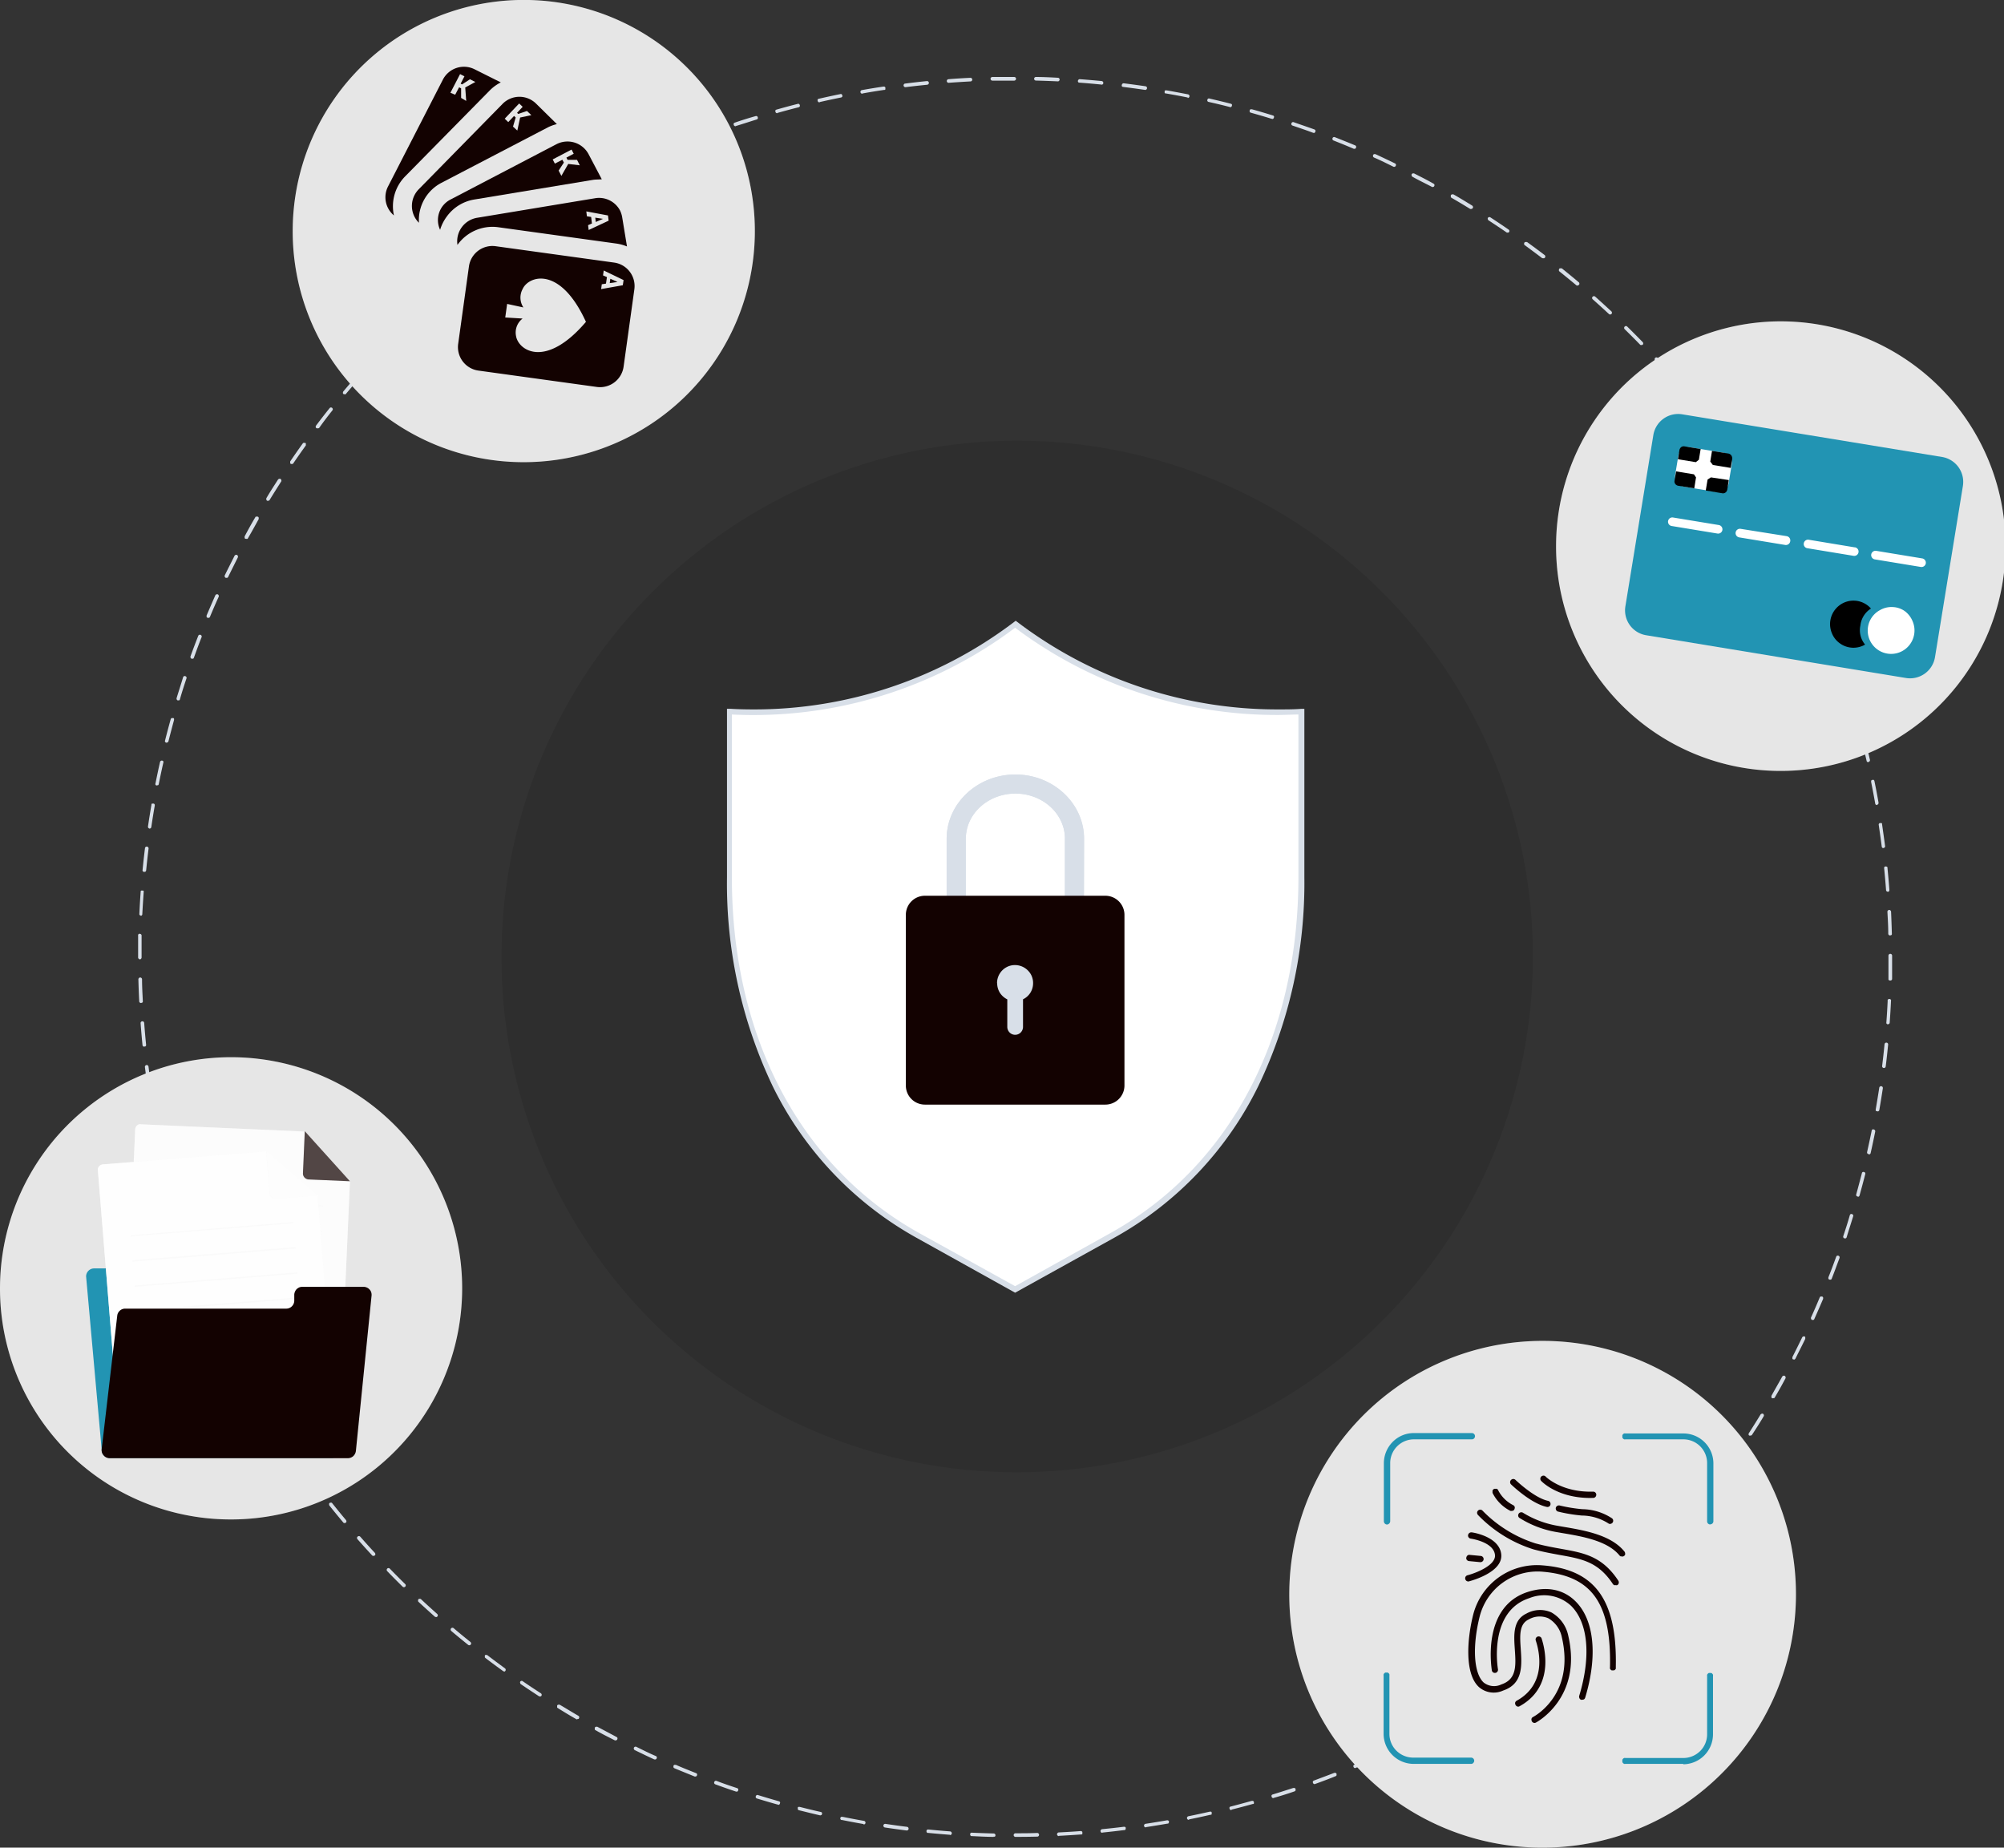 <svg xmlns="http://www.w3.org/2000/svg" xmlns:xlink="http://www.w3.org/1999/xlink" viewBox="0 0 307 283"><rect x="0" y="0" width="307" height="283" fill="#333333" stroke="none"/><defs><style>.a{fill:none;}.b{clip-path:url(#a);}.c{fill:#d8dfe8;}.d{opacity:0.1;}.d,.h,.i,.j,.k{isolation:isolate;}.e,.h,.j,.k{fill:#fff;}.f{fill:#2294b3;}.g{fill:#fafafa;}.h{opacity:0.4;}.i,.l{fill:#130201;}.i{opacity:0.7;}.j{opacity:0.73;}.k{opacity:0.3;}</style><clipPath id="a"><rect class="a" width="307" height="283"/></clipPath></defs><g class="b"><path class="c" d="M155.56,281.35a.27.27,0,0,1-.19-.08.24.24,0,0,1-.08-.19.24.24,0,0,1,.08-.2.27.27,0,0,1,.19-.08c1.11,0,2.23,0,3.34-.05h0a.27.27,0,0,1,.19.08.27.27,0,0,1,.09.2.32.32,0,0,1-.08.2.28.28,0,0,1-.2.08C157.8,281.34,156.68,281.35,155.56,281.35Zm-3.34,0h0c-1.11,0-2.24-.07-3.34-.12l-.11,0a.27.27,0,0,1-.08-.07.24.24,0,0,1-.06-.09.43.43,0,0,1,0-.11.23.23,0,0,1,0-.11.47.47,0,0,1,.06-.09l.1-.05a.17.17,0,0,1,.1,0c1.11.05,2.23.09,3.34.12a.27.27,0,0,1,.19.08.28.28,0,0,1,.08.2.27.27,0,0,1-.08.19A.26.26,0,0,1,152.22,281.31Zm10-.12a.28.28,0,0,1-.2-.08.25.25,0,0,1-.09-.19.28.28,0,0,1,.08-.2.25.25,0,0,1,.19-.09c1.11-.06,2.23-.12,3.33-.21h.11a.33.33,0,0,1,.1.06.27.27,0,0,1,.07.08l0,.11a.43.43,0,0,1,0,.11.26.26,0,0,1,0,.09l-.09.07a.2.2,0,0,1-.11,0c-1.11.08-2.23.15-3.34.21Zm-16.71-.2h0c-1.1-.09-2.22-.18-3.33-.29a.45.45,0,0,1-.11,0,.27.27,0,0,1-.08-.07.31.31,0,0,1-.05-.1.2.2,0,0,1,0-.11.19.19,0,0,1,0-.1.27.27,0,0,1,.07-.08l.09-.06h.11c1.11.11,2.22.21,3.33.29a.28.28,0,0,1,.19.09.28.28,0,0,1,0,.39.27.27,0,0,1-.19.08Zm23.37-.3a.31.31,0,0,1-.2-.07.34.34,0,0,1-.09-.19.27.27,0,0,1,.07-.2.3.3,0,0,1,.19-.1c1.11-.11,2.22-.23,3.32-.37h.11a.19.19,0,0,1,.1.05.19.19,0,0,1,.07.08.3.3,0,0,1,0,.1.37.37,0,0,1,0,.11.26.26,0,0,1-.14.17.19.19,0,0,1-.1,0c-1.11.14-2.23.27-3.33.38Zm-30-.36h0c-1.1-.14-2.22-.29-3.32-.46a.27.27,0,0,1-.18-.11.3.3,0,0,1-.05-.21.29.29,0,0,1,.11-.18.3.3,0,0,1,.21-.05c1.09.16,2.2.32,3.3.45a.32.32,0,0,1,.18.1.3.3,0,0,1,.06.2.25.25,0,0,1-.08.18.29.29,0,0,1-.19.08Zm36.65-.47a.31.31,0,0,1-.18-.07.25.25,0,0,1-.09-.19.26.26,0,0,1,.06-.19.23.23,0,0,1,.17-.1c1.1-.17,2.21-.35,3.3-.54h.1l.1.05a.27.27,0,0,1,.08.07.36.36,0,0,1,0,.11v.1a.31.31,0,0,1-.05.1.3.3,0,0,1-.08.08l-.1,0c-1.09.19-2.2.37-3.3.54Zm-43.26-.52h0c-1.1-.19-2.21-.4-3.3-.62a.17.17,0,0,1-.1,0,.24.24,0,0,1-.09-.08.31.31,0,0,1-.05-.1v-.11a.37.37,0,0,1,.05-.11l.08-.08.11,0h.11c1.09.22,2.19.43,3.28.62a.27.27,0,0,1,.17.1.36.36,0,0,1,.06.2.31.31,0,0,1-.09.18.26.26,0,0,1-.19.07Zm49.85-.64a.26.26,0,0,1-.19-.07.31.31,0,0,1-.09-.18.25.25,0,0,1,.05-.19.3.3,0,0,1,.17-.11c1.09-.22,2.19-.46,3.26-.7h.11l.11,0,.08.08a.3.3,0,0,1,0,.1.2.2,0,0,1,0,.11.21.21,0,0,1,0,.1.27.27,0,0,1-.07.08l-.1,0c-1.08.25-2.18.49-3.28.71Zm-56.4-.68h-.06c-1.09-.25-2.18-.52-3.26-.79a.19.19,0,0,1-.1-.05.2.2,0,0,1-.08-.08.17.17,0,0,1,0-.1.21.21,0,0,1,0-.11.31.31,0,0,1,0-.1.27.27,0,0,1,.08-.07l.11,0h.11c1.07.27,2.16.54,3.24.78a.31.31,0,0,1,.16.11.27.27,0,0,1,0,.19.26.26,0,0,1-.09.18A.24.24,0,0,1,125.73,278Zm62.92-.81a.26.26,0,0,1-.19-.07.26.26,0,0,1-.09-.17.25.25,0,0,1,0-.19.21.21,0,0,1,.16-.11c1.07-.28,2.15-.57,3.22-.87h.11a.17.17,0,0,1,.1,0l.09.07.05.1a.2.2,0,0,1,0,.11.23.23,0,0,1,0,.11.27.27,0,0,1-.07.08l-.1,0c-1.07.3-2.16.59-3.24.86Zm-69.4-.84h-.08c-1.07-.3-2.15-.62-3.21-.94a.28.28,0,0,1-.16-.14.22.22,0,0,1,0-.21.31.31,0,0,1,.13-.17.31.31,0,0,1,.21,0c1.06.33,2.14.65,3.2.95a.31.31,0,0,1,.16.11.27.27,0,0,1,0,.19.31.31,0,0,1-.09.18.29.29,0,0,1-.18.07Zm75.83-1a.24.24,0,0,1-.18-.07.26.26,0,0,1-.09-.17.27.27,0,0,1,0-.19.26.26,0,0,1,.15-.12c1.06-.32,2.13-.67,3.17-1l.11,0,.11,0a.27.27,0,0,1,.08.07.41.41,0,0,1,.05.09.23.23,0,0,1,0,.11.23.23,0,0,1,0,.11.27.27,0,0,1-.07.08.18.18,0,0,1-.09.06c-1,.35-2.12.7-3.19,1Zm-82.23-1-.09,0c-1.06-.35-2.13-.73-3.17-1.11a.29.29,0,0,1-.16-.15.3.3,0,0,1,0-.21.36.36,0,0,1,.14-.16.33.33,0,0,1,.22,0c1,.39,2.1.76,3.16,1.11a.35.35,0,0,1,.15.12.32.32,0,0,1,0,.19.26.26,0,0,1-.09.17.3.3,0,0,1-.18.06Zm88.57-1.14a.28.28,0,0,1-.18-.06.3.3,0,0,1-.1-.17.27.27,0,0,1,0-.19.28.28,0,0,1,.14-.12c1-.38,2.09-.78,3.12-1.18a.15.15,0,0,1,.11,0,.16.16,0,0,1,.1,0,.15.15,0,0,1,.09.06.24.24,0,0,1,.06.09.22.22,0,0,1,0,.11.43.43,0,0,1,0,.11.47.47,0,0,1-.06.09.31.31,0,0,1-.1.05c-1,.41-2.08.81-3.13,1.19a.15.15,0,0,1-.09,0Zm-94.88-1.16-.1,0c-1-.41-2.08-.84-3.11-1.27l-.09-.06a.21.21,0,0,1-.06-.1.18.18,0,0,1,0-.1.2.2,0,0,1,0-.11.15.15,0,0,1,.06-.09.24.24,0,0,1,.09-.06.22.22,0,0,1,.11,0l.11,0c1,.44,2.07.86,3.1,1.27a.28.28,0,0,1,.14.12.32.32,0,0,1,0,.19.27.27,0,0,1-.1.16A.29.29,0,0,1,106.54,272.1Zm101.09-1.29a.28.28,0,0,1-.18-.06.34.34,0,0,1-.1-.16.32.32,0,0,1,0-.19.28.28,0,0,1,.14-.12c1-.43,2-.89,3-1.34a.26.26,0,0,1,.21,0,.28.28,0,0,1,.16.14.26.26,0,0,1,0,.21.25.25,0,0,1-.14.16c-1,.45-2,.91-3.06,1.34l-.1,0Zm-107.26-1.33-.12,0c-1-.46-2-.94-3-1.43a.26.26,0,0,1-.13-.16.27.27,0,0,1,0-.2.29.29,0,0,1,.16-.15.28.28,0,0,1,.2,0c1,.49,2,1,3,1.42a.29.29,0,0,1,.14.13.28.28,0,0,1,0,.18.25.25,0,0,1-.1.16.25.25,0,0,1-.17.06Zm113.33-1.42a.25.25,0,0,1-.17-.06.27.27,0,0,1-.1-.16.23.23,0,0,1,0-.18.27.27,0,0,1,.13-.13c1-.48,2-1,3-1.49a.34.34,0,0,1,.22,0,.32.32,0,0,1,.16.14.33.33,0,0,1,0,.22.36.36,0,0,1-.14.16c-1,.51-2,1-3,1.49a.27.27,0,0,1-.12,0Zm-119.37-1.5a.27.27,0,0,1-.12,0c-1-.51-2-1-3-1.58a.24.24,0,0,1-.08-.06l0-.1a.21.21,0,0,1,0-.11.17.17,0,0,1,0-.1l.07-.09.1-.05h.1l.11,0c1,.53,2,1.06,2.95,1.57a.24.24,0,0,1,.13.13.27.27,0,0,1,0,.18.24.24,0,0,1-.09.15A.28.28,0,0,1,94.33,266.56ZM219.63,265a.27.27,0,0,1-.17-.06.23.23,0,0,1-.1-.15.28.28,0,0,1,0-.18.37.37,0,0,1,.12-.13c1-.53,1.95-1.08,2.91-1.64a.3.3,0,0,1,.21,0,.23.23,0,0,1,.16.13.26.26,0,0,1,0,.21.27.27,0,0,1-.13.17c-1,.55-1.94,1.11-2.91,1.64a.28.28,0,0,1-.13,0ZM88.46,263.34a.32.32,0,0,1-.14,0c-1-.56-1.94-1.14-2.89-1.73l-.08-.07a.3.3,0,0,1,0-.1.37.37,0,0,1,0-.11.42.42,0,0,1,0-.1.27.27,0,0,1,.07-.08l.1-.05h.11l.1,0c1,.58,1.92,1.16,2.88,1.71a.26.26,0,0,1,.11.14.23.23,0,0,1,0,.18.29.29,0,0,1-.09.15.34.34,0,0,1-.17,0Zm136.94-1.69a.34.34,0,0,1-.17,0,.4.4,0,0,1-.1-.15.37.37,0,0,1,0-.18.3.3,0,0,1,.12-.13c.94-.58,1.89-1.18,2.81-1.78a.27.27,0,0,1,.21,0,.26.26,0,0,1,.18.12.31.31,0,0,1,0,.21.32.32,0,0,1-.12.18c-.93.6-1.89,1.2-2.83,1.78a.28.28,0,0,1-.15,0ZM82.75,259.83a.24.24,0,0,1-.15,0c-.93-.61-1.87-1.23-2.8-1.86a.27.27,0,0,1-.11-.18.26.26,0,0,1,0-.21.32.32,0,0,1,.18-.12.27.27,0,0,1,.21.05c.91.63,1.85,1.25,2.78,1.85a.3.3,0,0,1,.11.14.28.28,0,0,1,0,.18.26.26,0,0,1-.1.14A.22.22,0,0,1,82.75,259.83ZM231,258a.27.27,0,0,1-.17-.06.24.24,0,0,1-.1-.14.25.25,0,0,1,0-.17.26.26,0,0,1,.11-.14c.91-.63,1.83-1.27,2.73-1.92a.29.29,0,0,1,.2-.05.32.32,0,0,1,.18.12.29.29,0,0,1,0,.2.27.27,0,0,1-.11.18c-.9.65-1.82,1.3-2.74,1.93a.27.27,0,0,1-.15,0Zm-153.79-2a.25.25,0,0,1-.16-.06c-.9-.65-1.81-1.32-2.7-2a.29.29,0,0,1-.07-.08.17.17,0,0,1,0-.1.21.21,0,0,1,0-.11.31.31,0,0,1,0-.1.27.27,0,0,1,.08-.07l.1,0h.11a.31.31,0,0,1,.1.05c.88.67,1.78,1.34,2.68,2a.36.36,0,0,1,.11.14.48.48,0,0,1,0,.17.3.3,0,0,1-.1.14A.27.27,0,0,1,77.22,256.05Zm159.21-1.94a.27.27,0,0,1-.17-.06.26.26,0,0,1-.1-.13.28.28,0,0,1,0-.18.33.33,0,0,1,.1-.14c.88-.67,1.76-1.36,2.63-2l.09-.05h.11l.11,0a.18.18,0,0,1,.08.07.41.41,0,0,1,.05.09.41.41,0,0,1,0,.11.3.3,0,0,1,0,.1s0,.06-.07.09c-.86.69-1.75,1.39-2.64,2.06A.25.25,0,0,1,236.43,254.11ZM71.9,252a.28.28,0,0,1-.18-.06c-.87-.7-1.74-1.41-2.59-2.13a.28.28,0,0,1-.09-.19.25.25,0,0,1,.06-.2.27.27,0,0,1,.19-.1.3.3,0,0,1,.2.06c.85.72,1.71,1.43,2.58,2.12a.31.31,0,0,1,.09.14.25.25,0,0,1,0,.17.36.36,0,0,1-.1.14.34.34,0,0,1-.17.05Zm169.75-2.06a.28.28,0,0,1-.16-.05.3.3,0,0,1-.11-.14.29.29,0,0,1,0-.16.24.24,0,0,1,.09-.15c.84-.7,1.69-1.44,2.52-2.18a.37.37,0,0,1,.2-.07.26.26,0,0,1,.19.1.25.25,0,0,1,.07.2.28.28,0,0,1-.09.19c-.84.74-1.69,1.48-2.54,2.19a.28.28,0,0,1-.17.07ZM66.78,247.67a.26.26,0,0,1-.19-.07c-.83-.74-1.67-1.5-2.48-2.25a.24.24,0,0,1-.06-.09.2.2,0,0,1,0-.11.36.36,0,0,1,0-.1.15.15,0,0,1,.06-.09.27.27,0,0,1,.08-.07l.11,0h.11l.09.06c.81.76,1.64,1.51,2.47,2.25a.34.34,0,0,1,.09.14.29.29,0,0,1,0,.16.3.3,0,0,1-.11.14.27.27,0,0,1-.15.05Zm179.88-2.18a.29.29,0,0,1-.26-.17.25.25,0,0,1,0-.17.29.29,0,0,1,.08-.14c.81-.76,1.62-1.53,2.41-2.3a.27.27,0,0,1,.2-.08.27.27,0,0,1,.28.28.25.25,0,0,1-.09.19c-.79.78-1.61,1.56-2.42,2.32a.29.29,0,0,1-.2.07ZM61.88,243.11a.32.32,0,0,1-.2-.08c-.79-.78-1.59-1.58-2.36-2.38a.27.27,0,0,1-.08-.19.28.28,0,0,1,.08-.2.3.3,0,0,1,.2-.08.27.27,0,0,1,.19.08c.78.8,1.57,1.6,2.36,2.37a.28.28,0,0,1,.07.3.24.24,0,0,1-.11.13.27.27,0,0,1-.15.05Zm189.56-2.3a.28.28,0,0,1-.15,0,.26.26,0,0,1-.1-.13.29.29,0,0,1,0-.16.37.37,0,0,1,.07-.14c.78-.8,1.55-1.61,2.31-2.42a.25.25,0,0,1,.19-.09.31.31,0,0,1,.2.07.34.34,0,0,1,.09.2.32.32,0,0,1-.08.2c-.75.81-1.53,1.63-2.31,2.43a.15.15,0,0,1-.09.06.2.2,0,0,1-.11,0Zm-194.23-2.5-.11,0-.09-.07q-1.14-1.23-2.25-2.49a.31.31,0,0,1-.07-.2.26.26,0,0,1,.1-.19.28.28,0,0,1,.39,0c.73.83,1.48,1.67,2.24,2.48a.37.37,0,0,1,.07.14.29.29,0,0,1,0,.16.29.29,0,0,1-.1.12.3.3,0,0,1-.16.05ZM256,235.9a.3.3,0,0,1-.15-.05.22.22,0,0,1-.1-.11.3.3,0,0,1,0-.16.27.27,0,0,1,.07-.14c.73-.84,1.46-1.69,2.18-2.54a.29.29,0,0,1,.18-.1.31.31,0,0,1,.21.07.25.25,0,0,1,.09.19.25.25,0,0,1-.06.2c-.71.85-1.45,1.71-2.19,2.55a.31.31,0,0,1-.09.07l-.12,0Zm-203.2-2.62-.12,0-.09-.08c-.71-.85-1.43-1.72-2.12-2.59l-.05-.1a.41.41,0,0,1,0-.11.29.29,0,0,1,0-.1.31.31,0,0,1,.07-.09l.1-.05h.11l.1,0a.18.18,0,0,1,.08.07c.69.86,1.4,1.74,2.11,2.58a.3.3,0,0,1,.07.15.27.27,0,0,1,0,.15.23.23,0,0,1-.1.12A.24.24,0,0,1,52.79,233.28Zm207.51-2.52a.28.28,0,0,1-.15,0,.29.29,0,0,1-.1-.12.33.33,0,0,1,0-.15.35.35,0,0,1,.06-.14c.7-.87,1.38-1.76,2.05-2.64,0,0,.05-.06.08-.07a.25.25,0,0,1,.11,0h.11l.1.05a.22.22,0,0,1,.07.09.17.17,0,0,1,0,.1.21.21,0,0,1,0,.11.47.47,0,0,1-.05.1c-.68.88-1.37,1.78-2.06,2.65a.39.39,0,0,1-.1.08.17.17,0,0,1-.12,0ZM48.62,228.05l-.12,0a.39.39,0,0,1-.1-.08c-.67-.89-1.34-1.8-2-2.7a.42.42,0,0,1,0-.1.41.41,0,0,1,0-.11.3.3,0,0,1,0-.1l.08-.08.09,0a.2.2,0,0,1,.11,0l.1,0a.27.27,0,0,1,.08.07c.65.9,1.31,1.8,2,2.69a.35.35,0,0,1,.06.14.37.37,0,0,1,0,.15.22.22,0,0,1-.1.11.3.3,0,0,1-.15.05Zm215.72-2.63a.23.23,0,0,1-.14,0,.26.26,0,0,1-.1-.11.21.21,0,0,1,0-.15.24.24,0,0,1,.05-.14c.64-.9,1.29-1.82,1.92-2.74a.27.27,0,0,1,.07-.08.21.21,0,0,1,.1,0h.12a.21.21,0,0,1,.1,0,.27.27,0,0,1,.07.08.18.18,0,0,1,0,.1.21.21,0,0,1,0,.11.19.19,0,0,1-.05.1c-.63.93-1.27,1.85-1.92,2.75a.28.28,0,0,1-.1.09A.28.28,0,0,1,264.34,225.42ZM44.72,222.61a.31.31,0,0,1-.13,0,.28.28,0,0,1-.1-.09c-.62-.92-1.25-1.86-1.85-2.79a.42.42,0,0,1,0-.1.2.2,0,0,1,0-.11.29.29,0,0,1,.12-.18.31.31,0,0,1,.21,0,.29.29,0,0,1,.18.13c.6.93,1.22,1.86,1.84,2.78a.24.24,0,0,1,0,.14.32.32,0,0,1,0,.14.27.27,0,0,1-.1.11A.28.28,0,0,1,44.72,222.61Zm223.4-2.73a.23.23,0,0,1-.14,0,.21.21,0,0,1-.1-.11.23.23,0,0,1,0-.14.24.24,0,0,1,.05-.14c.6-.93,1.2-1.89,1.78-2.84a.34.34,0,0,1,.17-.11.28.28,0,0,1,.2,0,.25.25,0,0,1,.12.16.27.27,0,0,1,0,.2c-.58,1-1.18,1.92-1.79,2.85a.22.22,0,0,1-.1.09A.2.2,0,0,1,268.12,219.88ZM41.1,217a.25.25,0,0,1-.24-.13c-.58-1-1.16-1.92-1.71-2.88a.26.26,0,0,1,0-.21.28.28,0,0,1,.13-.17.26.26,0,0,1,.21,0,.27.27,0,0,1,.17.13c.55,1,1.12,1.92,1.7,2.87a.3.3,0,0,1,0,.1.41.41,0,0,1,0,.11.47.47,0,0,1,0,.1l-.08.07A.23.23,0,0,1,41.1,217Zm230.52-2.84a.23.23,0,0,1-.14,0,.24.24,0,0,1-.1-.1.23.23,0,0,1,0-.14.25.25,0,0,1,0-.14c.55-1,1.1-1.94,1.64-2.92a.26.26,0,0,1,.16-.13.26.26,0,0,1,.21,0,.29.29,0,0,1,.14.17.26.26,0,0,1,0,.21c-.53,1-1.09,2-1.64,2.93a.52.52,0,0,1-.1.11.35.35,0,0,1-.14,0Zm-233.86-3a.28.28,0,0,1-.15,0,.36.36,0,0,1-.1-.11c-.53-1-1.06-2-1.56-3a.19.19,0,0,1,0-.1.2.2,0,0,1,0-.11.26.26,0,0,1,0-.09s.05-.06.09-.07a.17.17,0,0,1,.1,0,.21.21,0,0,1,.11,0l.09.05.07.09c.51,1,1,2,1.56,2.95a.32.32,0,0,1,0,.14.22.22,0,0,1,0,.13.24.24,0,0,1-.1.1A.22.22,0,0,1,37.76,211.2Zm237.07-2.94a.33.33,0,0,1-.14,0,.32.32,0,0,1-.1-.1.28.28,0,0,1,0-.13.32.32,0,0,1,0-.14c.51-1,1-2,1.49-3a.31.31,0,0,1,.07-.09.18.18,0,0,1,.09-.06l.11,0a.23.23,0,0,1,.11,0l.09.07a.41.41,0,0,1,0,.09.22.22,0,0,1,0,.11.2.2,0,0,1,0,.11c-.48,1-1,2-1.49,3a.32.32,0,0,1-.11.12A.33.33,0,0,1,274.83,208.26Zm-240.12-3a.37.37,0,0,1-.15,0,.29.29,0,0,1-.1-.12c-.48-1-1-2-1.42-3a.43.43,0,0,1,0-.11.21.21,0,0,1,0-.11s0-.07.06-.09a.31.31,0,0,1,.09-.07l.11,0a.18.18,0,0,1,.1,0,.21.21,0,0,1,.1.06.35.35,0,0,1,.06.09c.45,1,.93,2,1.41,3a.29.29,0,0,1-.25.4Zm243-3.05a.31.31,0,0,1-.13,0,.24.24,0,0,1-.1-.1.29.29,0,0,1-.05-.13.31.31,0,0,1,0-.13c.46-1,.91-2.05,1.34-3.08a.24.24,0,0,1,.06-.09.18.18,0,0,1,.09-.06l.11,0,.1,0a.33.33,0,0,1,.1.06l.06.09a.41.41,0,0,1,0,.11.2.2,0,0,1,0,.11c-.43,1-.89,2.07-1.35,3.09a.23.23,0,0,1-.1.12.24.24,0,0,1-.15,0ZM32,199.16a.27.27,0,0,1-.15,0,.32.32,0,0,1-.11-.12c-.43-1-.85-2.06-1.26-3.1a.3.3,0,0,1,0-.21.25.25,0,0,1,.15-.15.26.26,0,0,1,.21,0,.31.31,0,0,1,.15.15c.41,1,.83,2.08,1.26,3.09a.68.68,0,0,1,0,.14.35.35,0,0,1-.05.13.45.45,0,0,1-.1.09A.28.28,0,0,1,32,199.16ZM280.35,196l-.1,0-.09-.06a.24.24,0,0,1-.06-.09.23.23,0,0,1,0-.11.36.36,0,0,1,0-.1c.41-1,.81-2.1,1.19-3.14a.25.25,0,0,1,.14-.16.26.26,0,0,1,.21,0,.32.32,0,0,1,.16.14.33.33,0,0,1,0,.22c-.38,1-.78,2.11-1.19,3.15a.32.32,0,0,1-.1.13A.33.33,0,0,1,280.35,196ZM29.52,192.93a.3.3,0,0,1-.16-.05.26.26,0,0,1-.1-.13c-.38-1.05-.76-2.12-1.11-3.18a.36.36,0,0,1,0-.1l0-.11a.27.27,0,0,1,.16-.14.28.28,0,0,1,.22,0,.32.32,0,0,1,.14.16c.35,1,.72,2.11,1.1,3.15a.33.33,0,0,1,0,.14.26.26,0,0,1-.14.21.31.31,0,0,1-.13,0Zm253.12-3.25h-.09a.27.27,0,0,1-.17-.35c.35-1.06.7-2.13,1-3.2a.31.31,0,0,1,.13-.17.31.31,0,0,1,.21,0,.39.39,0,0,1,.17.14.31.31,0,0,1,0,.21c-.33,1.07-.68,2.15-1,3.21a.3.3,0,0,1-.1.14A.34.34,0,0,1,282.64,189.68ZM27.39,186.57a.34.34,0,0,1-.17,0,.33.33,0,0,1-.1-.14c-.33-1.07-.65-2.15-.95-3.23a.26.26,0,0,1,0-.21.28.28,0,0,1,.17-.13.24.24,0,0,1,.2,0,.25.25,0,0,1,.14.16c.3,1.07.61,2.15.94,3.21a.3.3,0,0,1,0,.21.25.25,0,0,1-.16.14Zm257.22-3.31h-.07a.31.31,0,0,1-.17-.13.3.3,0,0,1,0-.21c.29-1.06.58-2.15.86-3.23a.25.25,0,0,1,.12-.17.34.34,0,0,1,.22,0,.31.31,0,0,1,.17.13.37.37,0,0,1,0,.21c-.28,1.09-.57,2.18-.87,3.25a.26.26,0,0,1-.27.2Zm-259-3.14a.27.27,0,0,1-.17-.06.29.29,0,0,1-.09-.15c-.28-1.09-.54-2.18-.79-3.27a.26.26,0,0,1,0-.21.28.28,0,0,1,.38-.09.29.29,0,0,1,.12.18c.25,1.08.51,2.17.78,3.25a.49.49,0,0,1,0,.12.23.23,0,0,1-.06.12.34.34,0,0,1-.09.08A.28.28,0,0,1,25.57,180.12Zm260.69-3.36-.12,0-.1-.07a.43.43,0,0,1-.05-.12.24.24,0,0,1,0-.12c.24-1.09.48-2.19.7-3.27a.25.25,0,0,1,.12-.18.24.24,0,0,1,.2,0,.28.28,0,0,1,.22.33c-.22,1.09-.45,2.19-.7,3.28a.27.27,0,0,1-.1.16.27.27,0,0,1-.17.06ZM24.09,173.58a.26.26,0,0,1-.18-.07.22.22,0,0,1-.09-.16c-.22-1.09-.43-2.2-.62-3.3a.2.2,0,0,1,0-.11.21.21,0,0,1,0-.1l.08-.08.1,0h.11l.1,0a.3.3,0,0,1,.08.08.35.35,0,0,1,0,.11c.2,1.09.4,2.2.62,3.28a.2.2,0,0,1,0,.11.18.18,0,0,1,0,.1.2.2,0,0,1-.08.08.18.18,0,0,1-.1,0Zm263.49-3.39h-.05a.18.18,0,0,1-.1,0,.27.27,0,0,1-.08-.07.3.3,0,0,1,0-.1.41.41,0,0,1,0-.11c.19-1.09.37-2.2.54-3.3a.28.28,0,0,1,.5-.13.31.31,0,0,1,.05.21c-.17,1.1-.35,2.22-.54,3.32a.26.26,0,0,1-.09.16.31.31,0,0,1-.18.07ZM22.93,167a.3.3,0,0,1-.18-.06.32.32,0,0,1-.09-.17c-.17-1.11-.32-2.23-.46-3.33a.27.27,0,0,1,.06-.2.29.29,0,0,1,.18-.11.26.26,0,0,1,.21.06.29.29,0,0,1,.1.18c.14,1.1.29,2.21.46,3.31a.37.37,0,0,1,0,.11.3.3,0,0,1,0,.1l-.08.07L23,167Zm265.64-3.42h0a.25.25,0,0,1-.18-.1.27.27,0,0,1-.06-.21c.14-1.1.26-2.22.37-3.33a.28.28,0,0,1,.3-.24.27.27,0,0,1,.25.3c-.11,1.11-.23,2.24-.37,3.34a.31.31,0,0,1-.09.18.3.3,0,0,1-.18.06ZM22.1,160.32a.29.29,0,0,1-.18-.07.26.26,0,0,1-.09-.18c-.11-1.11-.21-2.23-.29-3.35a.26.26,0,0,1,.07-.2.24.24,0,0,1,.18-.09.27.27,0,0,1,.2.06.3.3,0,0,1,.1.19c.08,1.11.18,2.23.29,3.33a.37.37,0,0,1,0,.11.31.31,0,0,1-.05.1.71.71,0,0,1-.09.07l-.1,0Zm267.12-3.44h0a.19.19,0,0,1-.1,0l-.09-.07a.26.26,0,0,1-.05-.09.21.21,0,0,1,0-.11c.08-1.1.15-2.23.2-3.34a.23.23,0,0,1,0-.11.16.16,0,0,1,.06-.08.24.24,0,0,1,.09-.06.21.21,0,0,1,.11,0l.11,0a.27.27,0,0,1,.08.07.18.18,0,0,1,.06.09.2.2,0,0,1,0,.11c-.05,1.11-.12,2.24-.2,3.35a.28.28,0,0,1-.09.18A.27.27,0,0,1,289.22,156.88ZM21.61,153.63a.3.3,0,0,1-.2-.08.23.23,0,0,1-.08-.18c-.06-1.11-.1-2.24-.13-3.36a.28.28,0,0,1,.08-.2.28.28,0,0,1,.19-.09.28.28,0,0,1,.2.08.28.28,0,0,1,.09.19c0,1.12.07,2.24.12,3.35a.41.41,0,0,1,0,.11.47.47,0,0,1-.06.09.15.15,0,0,1-.09.06.17.17,0,0,1-.1,0Zm267.94-3.45h0l-.1,0-.09-.06a.21.21,0,0,1-.06-.1.36.36,0,0,1,0-.1c0-1.11,0-2.24,0-3.35v-.19a.28.28,0,0,1,.08-.2.29.29,0,0,1,.4,0,.28.28,0,0,1,.08.2v.19c0,1.12,0,2.25,0,3.36a.25.25,0,0,1-.09.19A.27.27,0,0,1,289.55,150.18ZM21.44,146.93a.25.25,0,0,1-.2-.09.27.27,0,0,1-.08-.19v-.1c0-1.08,0-2.18,0-3.26a.36.36,0,0,1,0-.11.47.47,0,0,1,.06-.09.24.24,0,0,1,.09-.06l.11,0a.34.34,0,0,1,.2.09.25.25,0,0,1,.07.2c0,1.08,0,2.17,0,3.25v.1a.31.31,0,0,1-.28.28Zm268.1-3.65a.27.27,0,0,1-.27-.27c0-1.11-.07-2.23-.13-3.34a.27.27,0,0,1,.07-.2.3.3,0,0,1,.19-.1.28.28,0,0,1,.2.08.3.3,0,0,1,.1.19c.05,1.11.09,2.24.12,3.36a.18.18,0,0,1,0,.1.31.31,0,0,1-.05.1l-.09.06-.11,0ZM21.6,140.22h0a.19.19,0,0,1-.1,0,.15.15,0,0,1-.09-.06l-.06-.09a.45.45,0,0,1,0-.11c.05-1.12.12-2.25.2-3.36a.19.19,0,0,1,0-.1l.07-.09.09,0a.21.21,0,0,1,.11,0,.17.17,0,0,1,.1,0,.15.15,0,0,1,.09.06.31.31,0,0,1,0,.1.36.36,0,0,1,0,.1c-.08,1.11-.15,2.24-.21,3.35a.23.23,0,0,1-.08.18.27.27,0,0,1-.19.08Zm267.61-3.64a.27.27,0,0,1-.28-.26c-.08-1.1-.18-2.22-.29-3.33a.22.22,0,0,1,0-.11.41.41,0,0,1,.05-.09.27.27,0,0,1,.08-.07.2.2,0,0,1,.11,0,.17.17,0,0,1,.1,0l.1.05a.27.27,0,0,1,.07.08.35.35,0,0,1,0,.11c.11,1.11.21,2.24.29,3.34a.31.31,0,0,1-.06.21.28.28,0,0,1-.19.09ZM22.08,133.53h0a.23.23,0,0,1-.11,0,.27.27,0,0,1-.08-.07.41.41,0,0,1-.05-.09.22.22,0,0,1,0-.11c.11-1.11.23-2.23.37-3.34a.24.24,0,0,1,.1-.19.31.31,0,0,1,.21-.06.29.29,0,0,1,.18.11.26.26,0,0,1,.06.21c-.14,1.1-.26,2.22-.37,3.32a.31.31,0,0,1-.09.18A.26.26,0,0,1,22.08,133.53Zm266.46-3.62a.24.24,0,0,1-.18-.07.22.22,0,0,1-.09-.17c-.14-1.1-.3-2.21-.46-3.32a.17.17,0,0,1,0-.1.31.31,0,0,1,.05-.1.3.3,0,0,1,.08-.08l.1,0a.21.21,0,0,1,.11,0l.1,0a.27.27,0,0,1,.07.08.3.3,0,0,1,0,.1c.16,1.11.32,2.23.46,3.33a.41.41,0,0,1,0,.11.26.26,0,0,1-.05.09.3.3,0,0,1-.08.08l-.1,0Zm-265.64-3h0a.32.32,0,0,1-.18-.12.28.28,0,0,1-.05-.2c.16-1.1.34-2.22.53-3.32a.42.42,0,0,1,0-.1.3.3,0,0,1,.08-.08l.09,0h.11l.1,0a.3.3,0,0,1,.08.08.31.31,0,0,1,.05.1v.11c-.19,1.09-.37,2.2-.53,3.3a.27.27,0,0,1-.1.17.29.29,0,0,1-.18.07Zm264.64-3.6a.32.32,0,0,1-.18-.06.35.35,0,0,1-.09-.17c-.19-1.09-.4-2.19-.62-3.29a.2.2,0,0,1,0-.11.42.42,0,0,1,0-.1.29.29,0,0,1,.18-.12.32.32,0,0,1,.21,0,.29.29,0,0,1,.11.18c.23,1.1.44,2.21.63,3.3a.3.3,0,0,1-.05.21.32.32,0,0,1-.18.12Zm-263.49-3H24a.23.23,0,0,1-.18-.12.24.24,0,0,1,0-.2c.22-1.1.45-2.2.7-3.29a.28.28,0,0,1,.5-.08.28.28,0,0,1,0,.2c-.25,1.09-.48,2.19-.7,3.28a.32.32,0,0,1-.09.16A.3.3,0,0,1,24.05,120.27Zm262.17-3.56a.35.35,0,0,1-.18-.06.26.26,0,0,1-.09-.16c-.25-1.08-.51-2.17-.79-3.25a.26.26,0,0,1,0-.21.27.27,0,0,1,.17-.13.26.26,0,0,1,.21,0,.27.27,0,0,1,.13.17c.28,1.08.54,2.18.79,3.26a.28.28,0,0,1,0,.13.36.36,0,0,1-.15.19.27.27,0,0,1-.12,0Zm-260.69-3h-.07a.31.31,0,0,1-.17-.13.26.26,0,0,1,0-.21c.27-1.08.56-2.17.86-3.25a.47.47,0,0,1,.05-.1.27.27,0,0,1,.08-.07.19.19,0,0,1,.1,0,.2.2,0,0,1,.11,0,.31.31,0,0,1,.1,0l.07.09a.42.42,0,0,1,0,.1.2.2,0,0,1,0,.11c-.29,1.07-.58,2.16-.85,3.24a.31.31,0,0,1-.1.15.27.27,0,0,1-.17.06Zm259-3.52a.23.23,0,0,1-.16-.06.25.25,0,0,1-.1-.15c-.3-1.06-.62-2.14-.95-3.2a.28.28,0,0,1,0-.22.26.26,0,0,1,.16-.13.26.26,0,0,1,.21,0,.25.25,0,0,1,.14.16c.33,1.07.65,2.16.95,3.22a.57.57,0,0,1,0,.13.34.34,0,0,1-.06.12.24.24,0,0,1-.09.08A.28.28,0,0,1,284.56,110.21ZM27.33,107.27a.28.28,0,0,1-.13,0,.24.24,0,0,1-.09-.08.34.34,0,0,1-.06-.12.57.57,0,0,1,0-.13c.33-1.07.68-2.15,1-3.21a.25.25,0,0,1,.14-.16.26.26,0,0,1,.21,0,.28.28,0,0,1,.16.14.28.28,0,0,1,0,.22c-.35,1.05-.7,2.12-1,3.19a.21.21,0,0,1-.1.14A.23.23,0,0,1,27.33,107.27Zm255.26-3.47a.34.34,0,0,1-.17,0,.3.3,0,0,1-.1-.14c-.35-1-.72-2.11-1.1-3.15a.23.23,0,0,1,0-.11.23.23,0,0,1,0-.11.24.24,0,0,1,.06-.09l.09-.05a.22.22,0,0,1,.11,0,.23.23,0,0,1,.11,0,.16.16,0,0,1,.08.06.24.24,0,0,1,.06.09c.38,1,.75,2.12,1.11,3.17a.33.33,0,0,1,0,.14.31.31,0,0,1-.05.12.27.27,0,0,1-.1.08A.27.27,0,0,1,282.59,103.8ZM29.46,100.89a.28.28,0,0,1-.13,0,.28.28,0,0,1-.1-.09.61.61,0,0,1-.05-.12.34.34,0,0,1,0-.14c.38-1.05.78-2.11,1.19-3.15a.26.26,0,0,1,.14-.15.33.33,0,0,1,.22,0,.31.31,0,0,1,.15.15.26.26,0,0,1,0,.21c-.4,1-.8,2.1-1.18,3.15a.26.26,0,0,1-.1.13A.3.3,0,0,1,29.46,100.89ZM280.29,97.5a.2.2,0,0,1-.15,0,.25.25,0,0,1-.11-.12c-.4-1-.83-2.07-1.26-3.09a.36.36,0,0,1,0-.11.36.36,0,0,1,0-.1l.06-.09a.24.24,0,0,1,.09-.06.23.23,0,0,1,.11,0l.11,0,.09.06.06.09c.43,1,.85,2.07,1.26,3.1a.31.31,0,0,1,0,.22l-.07.09a.19.19,0,0,1-.09,0A.16.16,0,0,1,280.29,97.5ZM31.91,94.63a.2.2,0,0,1-.11,0,.24.24,0,0,1-.09-.06.15.15,0,0,1-.06-.09.36.36,0,0,1,0-.1.36.36,0,0,1,0-.11c.43-1,.89-2.07,1.34-3.09a.27.27,0,0,1,.16-.14.26.26,0,0,1,.21,0,.25.25,0,0,1,.14.16.26.26,0,0,1,0,.21c-.46,1-.91,2.05-1.34,3.08a.23.23,0,0,1-.1.12A.3.3,0,0,1,31.91,94.63Zm245.78-3.28a.3.3,0,0,1-.15,0,.24.24,0,0,1-.1-.12c-.45-1-.93-2-1.41-3a.19.19,0,0,1,0-.1.2.2,0,0,1,0-.11.31.31,0,0,1,.05-.1.2.2,0,0,1,.09-.06.19.19,0,0,1,.1,0,.2.2,0,0,1,.11,0,.19.19,0,0,1,.09,0l.07.09c.48,1,1,2,1.42,3a.59.59,0,0,1,0,.13.28.28,0,0,1,0,.13.47.47,0,0,1-.1.1.32.32,0,0,1-.14,0Zm-243-2.85a.27.27,0,0,1-.12,0,.32.32,0,0,1-.14-.16.3.3,0,0,1,0-.21c.49-1,1-2,1.5-3a.26.26,0,0,1,.16-.13.26.26,0,0,1,.21,0,.32.32,0,0,1,.14.16.31.31,0,0,1,0,.21c-.5,1-1,2-1.49,3a.18.18,0,0,1-.1.11A.25.25,0,0,1,34.66,88.5Zm240.13-3.17a.33.33,0,0,1-.14,0,.38.38,0,0,1-.11-.11c-.5-1-1-2-1.56-3a.31.31,0,0,1,0-.21.28.28,0,0,1,.14-.16.24.24,0,0,1,.2,0,.28.28,0,0,1,.17.13c.54,1,1.06,2,1.57,3a.35.35,0,0,1,0,.14.28.28,0,0,1,0,.13.24.24,0,0,1-.1.1A.23.23,0,0,1,274.79,85.33ZM37.72,82.52a.25.25,0,0,1-.14,0,.32.32,0,0,1-.1-.1.57.57,0,0,1,0-.14.33.33,0,0,1,0-.13c.53-1,1.08-2,1.64-2.94a.27.27,0,0,1,.07-.08.31.31,0,0,1,.1,0h.11l.1,0a.27.27,0,0,1,.08.07.19.19,0,0,1,.05.1.37.37,0,0,1,0,.11.42.42,0,0,1,0,.1c-.55,1-1.1,2-1.64,2.92a.21.21,0,0,1-.1.11.33.33,0,0,1-.14,0Zm233.87-3.06a.23.23,0,0,1-.14,0,.32.32,0,0,1-.1-.1c-.55-1-1.12-1.92-1.71-2.87a.37.37,0,0,1,0-.21.27.27,0,0,1,.13-.17.31.31,0,0,1,.21,0,.31.31,0,0,1,.17.13c.58,1,1.16,1.92,1.71,2.88a.26.26,0,0,1,0,.28.24.24,0,0,1-.1.1.33.33,0,0,1-.14,0ZM41.07,76.7a.25.25,0,0,1-.14,0,.25.25,0,0,1-.13-.24.23.23,0,0,1,0-.14c.58-1,1.18-1.91,1.78-2.85a.28.28,0,0,1,.18-.12.26.26,0,0,1,.21,0,.3.3,0,0,1,.12.17.31.31,0,0,1,0,.21c-.6.94-1.2,1.89-1.78,2.84a.25.25,0,0,1-.24.13Zm227-3a.31.31,0,0,1-.13,0,.43.43,0,0,1-.1-.09c-.6-.94-1.22-1.87-1.85-2.79a.3.3,0,0,1,0-.1.2.2,0,0,1,0-.11.21.21,0,0,1,0-.1.27.27,0,0,1,.07-.08l.1,0h.11l.11,0a.27.27,0,0,1,.07.08c.63.92,1.25,1.86,1.86,2.79a.33.33,0,0,1,0,.14.4.4,0,0,1,0,.15.32.32,0,0,1-.1.1A.28.28,0,0,1,268.1,73.75ZM44.71,71.06a.23.23,0,0,1-.14,0,.23.23,0,0,1-.11-.11.32.32,0,0,1,0-.14.34.34,0,0,1,0-.14c.63-.92,1.27-1.85,1.93-2.76a.23.23,0,0,1,.07-.07.25.25,0,0,1,.11,0,.2.2,0,0,1,.11,0,.24.24,0,0,1,.1,0,.19.19,0,0,1,.07.08.3.3,0,0,1,0,.1.41.41,0,0,1,0,.11.3.3,0,0,1,0,.1c-.65.9-1.3,1.83-1.92,2.74a.28.28,0,0,1-.1.09A.31.31,0,0,1,44.71,71.06Zm219.63-2.83a.28.28,0,0,1-.13,0,.25.25,0,0,1-.1-.08c-.65-.9-1.31-1.81-2-2.69a.31.31,0,0,1-.05-.1.2.2,0,0,1,0-.11.19.19,0,0,1,0-.1l.07-.08a.24.24,0,0,1,.1,0h.12l.1,0a.3.3,0,0,1,.08.08c.67.88,1.34,1.79,2,2.69a.27.27,0,0,1,.05.15.17.17,0,0,1,0,.14.22.22,0,0,1-.1.11A.24.24,0,0,1,264.34,68.23ZM48.62,65.62a.3.3,0,0,1-.15-.05.22.22,0,0,1-.1-.11.37.37,0,0,1,0-.15.35.35,0,0,1,.06-.14c.67-.89,1.36-1.78,2.06-2.65a.27.27,0,0,1,.18-.11.32.32,0,0,1,.21.06.35.35,0,0,1,.1.19.24.24,0,0,1-.06.2c-.69.87-1.38,1.76-2,2.65a.39.39,0,0,1-.1.08.27.27,0,0,1-.12,0ZM260.3,62.89a.24.24,0,0,1-.12,0l-.1-.07c-.69-.87-1.4-1.74-2.11-2.59a.31.31,0,0,1-.07-.2.26.26,0,0,1,.1-.19.31.31,0,0,1,.2-.07.27.27,0,0,1,.19.1c.72.86,1.43,1.73,2.12,2.6a.2.2,0,0,1,.06.14.25.25,0,0,1,0,.15.32.32,0,0,1-.11.12A.23.23,0,0,1,260.3,62.89ZM52.79,60.37a.28.28,0,0,1-.15,0,.29.29,0,0,1-.1-.12.26.26,0,0,1,0-.15.25.25,0,0,1,.06-.15c.71-.85,1.45-1.71,2.19-2.54a.27.27,0,0,1,.08-.07.2.2,0,0,1,.11,0,.18.18,0,0,1,.1,0,.31.31,0,0,1,.1.05.47.47,0,0,1,.06.09.19.19,0,0,1,0,.1.37.37,0,0,1,0,.11.2.2,0,0,1-.06.09c-.73.84-1.46,1.69-2.18,2.54a.24.24,0,0,1-.09.08l-.12,0ZM256,57.76l-.12,0-.09-.07c-.73-.83-1.49-1.67-2.24-2.48a.26.26,0,0,1-.07-.2.27.27,0,0,1,.28-.27.29.29,0,0,1,.2.09c.75.82,1.51,1.66,2.24,2.49a.27.27,0,0,1,.07.14.28.28,0,0,1-.12.28.28.28,0,0,1-.15,0ZM57.22,55.34a.29.29,0,0,1-.16,0,.32.32,0,0,1-.1-.13.25.25,0,0,1,0-.15.35.35,0,0,1,.07-.15c.76-.81,1.53-1.63,2.31-2.43a.28.28,0,0,1,.2-.08.23.23,0,0,1,.19.07.28.28,0,0,1,.09.2.3.3,0,0,1-.08.2c-.78.8-1.55,1.61-2.3,2.42l-.09.07-.11,0Zm194.23-2.49-.11,0-.09-.06c-.77-.8-1.57-1.59-2.36-2.37a.27.27,0,0,1-.08-.19.24.24,0,0,1,.08-.2.25.25,0,0,1,.19-.09.3.3,0,0,1,.2.08c.79.78,1.59,1.58,2.37,2.38a.27.27,0,0,1,.07.14.29.29,0,0,1,0,.16.45.45,0,0,1-.11.13.26.26,0,0,1-.15,0ZM61.88,50.54a.27.27,0,0,1-.15,0,.23.23,0,0,1-.1-.12.25.25,0,0,1,0-.17.29.29,0,0,1,.08-.14c.79-.78,1.61-1.56,2.42-2.31a.21.21,0,0,1,.1-.06l.1,0a.23.23,0,0,1,.11,0,.24.24,0,0,1,.09.06.41.41,0,0,1,0,.09.22.22,0,0,1,0,.11.23.23,0,0,1,0,.11.16.16,0,0,1-.06.08c-.81.76-1.62,1.54-2.41,2.31A.3.3,0,0,1,61.88,50.54Zm184.78-2.37a.27.27,0,0,1-.19-.08c-.81-.75-1.64-1.51-2.47-2.24a.3.3,0,0,1-.1-.19.27.27,0,0,1,.07-.2.3.3,0,0,1,.19-.1.31.31,0,0,1,.21.07c.83.74,1.66,1.5,2.48,2.26a.22.22,0,0,1,.08.14.29.29,0,0,1,0,.16.32.32,0,0,1-.1.13.3.3,0,0,1-.16.05ZM66.78,46a.3.3,0,0,1-.16,0,.26.26,0,0,1-.1-.13.25.25,0,0,1,0-.17.29.29,0,0,1,.08-.14c.84-.74,1.69-1.48,2.54-2.19a.2.2,0,0,1,.09,0,.23.23,0,0,1,.11,0l.11,0a.27.27,0,0,1,.08.07.31.31,0,0,1,0,.1.2.2,0,0,1,0,.11.19.19,0,0,1,0,.1.24.24,0,0,1-.06.08c-.85.72-1.7,1.45-2.53,2.19a.29.29,0,0,1-.18.07Zm174.87-2.25a.24.24,0,0,1-.18-.07c-.85-.71-1.72-1.42-2.59-2.12a.24.24,0,0,1-.06-.08.42.42,0,0,1,0-.1.37.37,0,0,1,0-.11.31.31,0,0,1,.05-.1.27.27,0,0,1,.08-.07.23.23,0,0,1,.11,0h.1l.1,0c.87.7,1.74,1.41,2.59,2.13a.19.19,0,0,1,.09.14.25.25,0,0,1,0,.17.28.28,0,0,1-.11.13A.27.27,0,0,1,241.65,43.73ZM71.89,41.67a.3.3,0,0,1-.16-.05.33.33,0,0,1-.1-.14.32.32,0,0,1,0-.17.33.33,0,0,1,.1-.14c.86-.69,1.75-1.39,2.64-2.06a.24.24,0,0,1,.2,0,.24.24,0,0,1,.18.1.27.27,0,0,1,0,.39c-.88.67-1.76,1.37-2.63,2.06a.29.29,0,0,1-.17.06Zm164.53-2.13a.26.26,0,0,1-.17,0c-.88-.67-1.79-1.34-2.68-2a.3.3,0,0,1-.08-.08.42.42,0,0,1,0-.1.2.2,0,0,1,0-.11.31.31,0,0,1,.05-.1l.08-.08.1,0h.11a.31.31,0,0,1,.1,0c.9.65,1.81,1.32,2.7,2a.23.23,0,0,1,.09.14.25.25,0,0,1,0,.17.26.26,0,0,1-.1.13.25.25,0,0,1-.16.06ZM77.21,37.62a.23.23,0,0,1-.16-.06.21.21,0,0,1-.1-.14.25.25,0,0,1,0-.17.23.23,0,0,1,.1-.14c.9-.65,1.82-1.3,2.74-1.93a.28.28,0,0,1,.2,0,.23.23,0,0,1,.18.12.29.29,0,0,1,0,.2.29.29,0,0,1-.12.18l-2.73,1.92a.23.23,0,0,1-.16.06Zm153.78-2a.29.29,0,0,1-.16,0c-.91-.63-1.85-1.25-2.78-1.86a.26.26,0,0,1-.12-.17.25.25,0,0,1,0-.21.28.28,0,0,1,.38-.09c.94.61,1.88,1.24,2.79,1.87a.25.25,0,0,1,.11.31.24.24,0,0,1-.1.14A.25.25,0,0,1,231,35.62ZM82.72,33.84a.27.27,0,0,1-.17-.06.36.36,0,0,1-.1-.14.37.37,0,0,1,0-.18.36.36,0,0,1,.11-.14c.93-.6,1.88-1.2,2.83-1.78a.28.28,0,0,1,.2,0,.26.26,0,0,1,.16.13.28.28,0,0,1,0,.2.25.25,0,0,1-.11.17c-1,.58-1.89,1.18-2.82,1.78a.27.27,0,0,1-.15.05ZM225.37,32a.24.24,0,0,1-.15,0c-.95-.58-1.91-1.16-2.87-1.71l-.09-.08a.26.26,0,0,1,0-.09.2.2,0,0,1,0-.11.2.2,0,0,1,0-.11.27.27,0,0,1,.07-.08l.1-.05h.11l.11,0c1,.56,1.93,1.14,2.88,1.72a.3.3,0,0,1,.11.14.23.23,0,0,1,0,.18.23.23,0,0,1-.1.14A.23.23,0,0,1,225.37,32Zm-137-1.64a.27.27,0,0,1-.17-.06.31.31,0,0,1-.1-.15.28.28,0,0,1,0-.18.37.37,0,0,1,.12-.13c1-.56,1.94-1.11,2.91-1.65a.31.31,0,0,1,.21,0,.29.29,0,0,1,.17.14.3.3,0,0,1,0,.21.26.26,0,0,1-.13.16c-1,.54-2,1.09-2.9,1.64a.23.23,0,0,1-.14,0Zm131.16-1.72a.25.25,0,0,1-.14,0c-1-.53-2-1-3-1.56a.27.27,0,0,1-.08-.07.21.21,0,0,1-.06-.1.34.34,0,0,1,0-.1.23.23,0,0,1,0-.11.27.27,0,0,1,.07-.08l.09-.06h.11l.1,0c1,.51,2,1,3,1.58a.22.22,0,0,1,.12.13.28.28,0,0,1,0,.18.31.31,0,0,1-.1.15A.27.27,0,0,1,219.57,28.62ZM94.26,27.13a.27.27,0,0,1-.17-.06.31.31,0,0,1-.1-.15.31.31,0,0,1,.14-.32c1-.5,2-1,3-1.49a.23.23,0,0,1,.11,0h.11a.18.18,0,0,1,.09.06.27.27,0,0,1,.07.08.23.23,0,0,1,0,.11.36.36,0,0,1,0,.11.21.21,0,0,1-.06.1l-.09.06c-1,.48-2,1-3,1.49A.28.28,0,0,1,94.26,27.13Zm119.35-1.58-.12,0c-1-.49-2-1-3-1.42l-.09-.06a.21.21,0,0,1-.06-.1.36.36,0,0,1,0-.1.2.2,0,0,1,0-.11.24.24,0,0,1,.06-.09l.09-.06a.21.21,0,0,1,.11,0l.11,0c1,.46,2,.94,3,1.42a.33.33,0,0,1,.13.13.4.4,0,0,1,0,.19.31.31,0,0,1-.1.15.27.27,0,0,1-.17.06ZM100.26,24.22a.27.27,0,0,1-.17-.06A.27.27,0,0,1,100,24a.36.36,0,0,1,0-.18.29.29,0,0,1,.14-.13c1-.46,2-.91,3.06-1.34a.3.3,0,0,1,.21,0,.31.31,0,0,1,.15.15.28.28,0,0,1,0,.22.31.31,0,0,1-.15.15c-1,.43-2,.88-3,1.34ZM207.5,22.79l-.11,0c-1-.43-2.06-.86-3.1-1.27a.26.26,0,0,1-.15-.14.28.28,0,0,1,0-.22.26.26,0,0,1,.14-.15.26.26,0,0,1,.21,0c1,.4,2.09.83,3.12,1.26a.27.27,0,0,1,.13.13.31.31,0,0,1,0,.19.32.32,0,0,1-.09.16A.3.3,0,0,1,207.5,22.79ZM106.4,21.62a.29.29,0,0,1-.18-.07.34.34,0,0,1-.1-.16.32.32,0,0,1,0-.19.28.28,0,0,1,.14-.12c1-.41,2.09-.81,3.14-1.19a.22.22,0,0,1,.21,0,.23.23,0,0,1,.14.15.28.28,0,0,1,0,.22.34.34,0,0,1-.15.14c-1,.38-2.09.78-3.12,1.19l-.1,0Zm94.85-1.28-.09,0c-1-.38-2.11-.75-3.16-1.11a.25.25,0,0,1-.16-.14.3.3,0,0,1,0-.21.32.32,0,0,1,.14-.16.34.34,0,0,1,.22,0c1,.36,2.12.73,3.17,1.11a.29.29,0,0,1,.14.13.23.23,0,0,1,0,.18.27.27,0,0,1-.1.17.29.29,0,0,1-.18.07Zm-88.57-1a.29.29,0,0,1-.18-.07.27.27,0,0,1-.1-.17.27.27,0,0,1,0-.19.36.36,0,0,1,.15-.12c1-.35,2.12-.7,3.19-1a.31.31,0,0,1,.21,0,.26.26,0,0,1,.13.16.28.28,0,0,1,0,.22.26.26,0,0,1-.16.13c-1.06.33-2.13.68-3.18,1ZM194.9,18.2h-.09c-1.05-.33-2.13-.64-3.2-.94l-.1-.05a.27.27,0,0,1-.07-.08.49.49,0,0,1,0-.11.41.41,0,0,1,0-.11.26.26,0,0,1,.14-.17.19.19,0,0,1,.1,0h.11c1.08.3,2.16.62,3.22.95a.28.28,0,0,1,.15.11.27.27,0,0,1,0,.19.28.28,0,0,1-.27.24Zm-75.84-.86a.27.27,0,0,1-.27-.25.27.27,0,0,1,0-.19.31.31,0,0,1,.16-.11c1.06-.3,2.15-.6,3.23-.87a.26.26,0,0,1,.21,0,.31.31,0,0,1,.13.17.26.26,0,0,1,0,.21.31.31,0,0,1-.17.13c-1.08.27-2.16.56-3.22.86Zm69.4-.95h-.07c-1.07-.28-2.16-.54-3.24-.78a.27.27,0,0,1-.18-.13.25.25,0,0,1,0-.21.26.26,0,0,1,.12-.17.31.31,0,0,1,.21,0c1.08.25,2.18.51,3.26.79a.25.25,0,0,1,.16.11.3.3,0,0,1,0,.19.28.28,0,0,1-.27.24Zm-62.92-.71a.32.32,0,0,1-.19-.07.31.31,0,0,1-.09-.18.3.3,0,0,1,0-.19.25.25,0,0,1,.17-.11c1.08-.25,2.18-.49,3.27-.71a.31.31,0,0,1,.21,0,.28.28,0,0,1,.12.18.31.31,0,0,1,0,.21.32.32,0,0,1-.18.12c-1.08.22-2.18.45-3.26.7Zm56.4-.76h-.06c-1.08-.22-2.18-.42-3.28-.61l-.1,0-.08-.08a.18.18,0,0,1,0-.1.37.37,0,0,1,0-.11.42.42,0,0,1,0-.1l.08-.08.1,0h.11c1.09.19,2.2.4,3.29.61a.34.34,0,0,1,.17.11.29.29,0,0,1,.05.2.21.21,0,0,1-.09.17.25.25,0,0,1-.18.08Zm-49.85-.57a.32.32,0,0,1-.19-.07.34.34,0,0,1-.09-.18.36.36,0,0,1,.06-.2.27.27,0,0,1,.17-.1c1.1-.2,2.21-.38,3.31-.54h.11a.2.2,0,0,1,.09.05.3.3,0,0,1,.08.08.17.17,0,0,1,0,.1.2.2,0,0,1,0,.11.47.47,0,0,1,0,.1.27.27,0,0,1-.08.07l-.1,0c-1.09.16-2.2.34-3.29.54Zm43.26-.59h0c-1.09-.16-2.2-.31-3.3-.45a.27.27,0,0,1-.19-.1.3.3,0,0,1,0-.21.28.28,0,0,1,.3-.24c1.11.14,2.22.29,3.32.45a.32.32,0,0,1,.18.1.36.36,0,0,1,.06.2.31.31,0,0,1-.09.18A.26.26,0,0,1,175.35,13.76Zm-36.65-.41a.32.32,0,0,1-.19-.07.34.34,0,0,1-.09-.19.31.31,0,0,1,.07-.2.24.24,0,0,1,.18-.09c1.1-.14,2.22-.27,3.32-.38a.31.31,0,0,1,.21.06.35.35,0,0,1,.1.19.34.34,0,0,1-.06.2.31.31,0,0,1-.19.11c-1.1.11-2.22.23-3.31.37Zm30-.4h0c-1.1-.11-2.22-.21-3.32-.29l-.11,0a.27.27,0,0,1-.08-.07.33.33,0,0,1-.06-.1.34.34,0,0,1,0-.1.26.26,0,0,1,.1-.19.25.25,0,0,1,.2-.07c1.11.08,2.23.18,3.33.28a.32.32,0,0,1,.19.1.29.29,0,0,1,0,.38.27.27,0,0,1-.19.08Zm-23.37-.27a.26.26,0,0,1-.2-.07.34.34,0,0,1-.09-.19.28.28,0,0,1,.08-.2.25.25,0,0,1,.19-.09c1.11-.09,2.23-.16,3.34-.21a.24.24,0,0,1,.2.07.25.25,0,0,1,.09.19.24.24,0,0,1-.07.2.25.25,0,0,1-.19.09c-1.1.06-2.22.13-3.33.21Zm16.7-.22h0c-1.11-.05-2.23-.09-3.33-.12a.28.28,0,0,1-.2-.08.32.32,0,0,1-.08-.2.37.37,0,0,1,.09-.2.29.29,0,0,1,.2-.07c1.11,0,2.23.06,3.35.12a.27.27,0,0,1,.19.08.32.32,0,0,1,.08.2.4.4,0,0,1-.09.2.27.27,0,0,1-.2.07Zm-10-.11a.28.28,0,0,1-.2-.08.27.27,0,0,1-.08-.19.24.24,0,0,1,.07-.2.28.28,0,0,1,.2-.09c1.11,0,2.24,0,3.35,0a.32.32,0,0,1,.2.08.28.28,0,0,1,.08.2.27.27,0,0,1-.08.19.28.28,0,0,1-.2.09c-1.11,0-2.23,0-3.34,0Z"/><path class="d" d="M155.51,225.5a79,79,0,1,0-78.68-78.95A78.82,78.82,0,0,0,155.51,225.5Z"/><path class="e" d="M272.69,118.08a34.43,34.43,0,1,0-34.31-34.42A34.36,34.36,0,0,0,272.69,118.08Z"/><path class="d" d="M272.69,118.08a34.43,34.43,0,1,0-34.31-34.42A34.36,34.36,0,0,0,272.69,118.08Z"/><path class="f" d="M252.19,97.3,292,103.85a3.87,3.87,0,0,0,4.43-3.2l4.27-26.2A3.87,3.87,0,0,0,297.55,70l-39.84-6.54a3.85,3.85,0,0,0-4.43,3.19L249,92.86A3.86,3.86,0,0,0,252.19,97.3Z"/><path class="e" d="M263.92,69.33l-5-.82a1.57,1.57,0,0,0-1.81,1.31l-.48,2.9A1.59,1.59,0,0,0,258,74.54l5,.82a1.58,1.58,0,0,0,1.81-1.31l.48-2.91A1.58,1.58,0,0,0,263.92,69.33Z"/><path d="M265.37,70.25l-.23,1.42-2.74-.45L262,70.7l.27-1.64,2.52.41a.72.72,0,0,1,.24.1.55.55,0,0,1,.19.18.53.53,0,0,1,.11.24A.57.57,0,0,1,265.37,70.25Z"/><path d="M264.84,73.53,264.61,75a.72.72,0,0,1-.1.24.49.49,0,0,1-.18.2.66.66,0,0,1-.24.11.75.75,0,0,1-.26,0l-2.52-.42.28-1.68.51-.33Z"/><path d="M260.53,68.77l-.27,1.64-.47.38-2.74-.45.23-1.42a.72.72,0,0,1,.1-.24.65.65,0,0,1,.17-.2.8.8,0,0,1,.25-.11.75.75,0,0,1,.26,0Z"/><path d="M259.82,73.12l-.27,1.68-2.47-.4a.69.69,0,0,1-.25-.1.55.55,0,0,1-.19-.18.53.53,0,0,1-.11-.24.58.58,0,0,1,0-.26l.23-1.42,2.74.45Z"/><path class="e" d="M293.24,97.15A3.58,3.58,0,0,1,286.17,96,3.55,3.55,0,0,1,288,93.45a3.5,3.5,0,0,1,1.93-.47,3.44,3.44,0,0,1,1.88.63A3.66,3.66,0,0,1,293,95.16,3.57,3.57,0,0,1,293.24,97.15Z"/><path d="M285.72,98.73a3.54,3.54,0,0,1-3.82-.16A3.48,3.48,0,0,1,280.64,97a3.59,3.59,0,0,1,.62-3.79,3.58,3.58,0,0,1,1.68-1.07,3.57,3.57,0,0,1,3.68,1.07A3.52,3.52,0,0,0,285,95.8,3.43,3.43,0,0,0,285.72,98.73Z"/><path class="e" d="M263.32,80.42l-7.05-1.16a.66.66,0,0,0-.22,1.3l7.05,1.16a.66.66,0,0,0,.76-.54A.67.67,0,0,0,263.32,80.42Z"/><path class="e" d="M273.7,82.12,266.65,81a.66.66,0,1,0-.21,1.31l7.05,1.16a.67.67,0,0,0,.76-.55A.67.67,0,0,0,273.7,82.12Z"/><path class="e" d="M284.09,83.83l-7-1.16a.66.66,0,0,0-.76.54.65.65,0,0,0,.54.76l7.05,1.16a.66.66,0,1,0,.22-1.3Z"/><path class="e" d="M294.47,85.53l-7.05-1.16a.67.67,0,0,0-.76.55.67.67,0,0,0,.55.76l7.05,1.16a.67.67,0,0,0,.76-.55A.67.67,0,0,0,294.47,85.53Z"/><path class="e" d="M35.28,232.73A35.4,35.4,0,1,0,0,197.33,35.34,35.34,0,0,0,35.28,232.73Z"/><path class="d" d="M35.28,232.73A35.4,35.4,0,1,0,0,197.33,35.34,35.34,0,0,0,35.28,232.73Z"/><path class="f" d="M50.83,194.28H14.42a1.23,1.23,0,0,0-1.23,1.23l2.39,26.57a1.24,1.24,0,0,0,.36.87,1.22,1.22,0,0,0,.86.36h34a1.23,1.23,0,0,0,.87-.36,1.24,1.24,0,0,0,.36-.87V195.51a1.23,1.23,0,0,0-1.23-1.23Z"/><path class="g" d="M53.61,180.93l-1.53,34.64a.9.9,0,0,1-.28.62.91.91,0,0,1-.63.23L19.73,215a.9.9,0,0,1-.61-.29.87.87,0,0,1-.23-.63L20.71,173a.81.81,0,0,1,.08-.34.9.9,0,0,1,.2-.27.92.92,0,0,1,.3-.18.76.76,0,0,1,.34,0l25.06,1.11-.28,6.46a.8.8,0,0,0,.05.34.92.92,0,0,0,.18.3.83.83,0,0,0,.28.21.94.94,0,0,0,.33.08Z"/><path class="h" d="M53.61,180.93l-1.53,34.64a.9.9,0,0,1-.28.62.91.91,0,0,1-.63.23L19.73,215a.9.9,0,0,1-.61-.29.87.87,0,0,1-.23-.63L20.71,173a.81.81,0,0,1,.08-.34.9.9,0,0,1,.2-.27.92.92,0,0,1,.3-.18.76.76,0,0,1,.34,0l25.06,1.11-.29,6.59a.78.78,0,0,0,0,.3.82.82,0,0,0,.16.25.66.66,0,0,0,.23.17.59.59,0,0,0,.29.07Z"/><path class="e" d="M24.55,183.55l24.75,1.1Z"/><path class="g" d="M49.3,184.79h0l-24.75-1.1a.15.15,0,0,1-.1,0,.14.14,0,0,1,0-.1.12.12,0,0,1,.05-.1.13.13,0,0,1,.1,0l24.75,1.1a.16.16,0,0,1,.1.05.14.14,0,0,1,0,.09.12.12,0,0,1,0,.1A.13.13,0,0,1,49.3,184.79Z"/><path class="e" d="M24.38,187.38l24.75,1.1Z"/><path class="g" d="M49.13,188.62h0l-24.75-1.1h-.06s0,0,0,0l0,0s0,0,0-.06a.16.16,0,0,1,.05-.09.13.13,0,0,1,.1,0l24.75,1.1a.18.18,0,0,1,.1,0,.13.13,0,0,1,0,.1.13.13,0,0,1,0,.1A.12.12,0,0,1,49.13,188.62Z"/><path class="e" d="M24.21,191.21,49,192.31Z"/><path class="g" d="M49,192.45h0l-24.75-1.1-.05,0a.05.05,0,0,1-.05,0l0,0s0,0,0-.06a.1.1,0,0,1,0-.09.13.13,0,0,1,.1,0L49,192.17a.13.13,0,0,1,.1,0,.18.18,0,0,1,0,.1.14.14,0,0,1,0,.1.15.15,0,0,1-.1,0Z"/><path class="e" d="M24,195l24.75,1.1Z"/><path class="g" d="M48.8,196.27h0L24,195.18l-.05,0,0,0a.08.08,0,0,1,0,0,.07.07,0,0,1,0-.05.18.18,0,0,1,0-.1.19.19,0,0,1,.1,0L48.8,196a.13.13,0,0,1,.1,0,.14.14,0,0,1,0,.2.21.21,0,0,1-.1,0Z"/><path class="e" d="M23.88,198.86,48.63,200Z"/><path class="g" d="M48.63,200.1h0L23.87,199a.13.13,0,0,1-.1,0,.17.17,0,0,1,0-.1.18.18,0,0,1,0-.1.13.13,0,0,1,.1,0l24.75,1.09a.19.19,0,0,1,.1.05.18.18,0,0,1,0,.1.21.21,0,0,1,0,.1A.19.19,0,0,1,48.63,200.1Z"/><path class="e" d="M23.71,202.69l11.11.5Z"/><path class="g" d="M34.82,203.32h0l-11.11-.49a.18.18,0,0,1-.1,0,.19.19,0,0,1,0-.1.15.15,0,0,1,0-.1.21.21,0,0,1,.1,0l11.11.5a.12.12,0,0,1,.1,0,.13.13,0,0,1,0,.1.18.18,0,0,1,0,.1A.12.12,0,0,1,34.82,203.32Z"/><path class="i" d="M53.61,180.93l-6.32-.28a.73.73,0,0,1-.35-.09.86.86,0,0,1-.29-.21,1,1,0,0,1-.19-.31.9.9,0,0,1-.05-.36l.28-6.42Z"/><path class="g" d="M48.66,183.1l2.75,34.56a1,1,0,0,1,0,.35,1.11,1.11,0,0,1-.17.3.87.87,0,0,1-.6.3l-31.37,2.52a1.32,1.32,0,0,1-.34,0,1.11,1.11,0,0,1-.3-.17.9.9,0,0,1-.21-.27,1,1,0,0,1-.09-.33L15,179.3a1.27,1.27,0,0,1,0-.34,1.17,1.17,0,0,1,.17-.31,1.09,1.09,0,0,1,.27-.21,1,1,0,0,1,.33-.09l25-2,.51,6.45a.93.93,0,0,0,.31.61.91.91,0,0,0,.65.21Z"/><path class="j" d="M48.66,183.1l2.75,34.56a1,1,0,0,1,0,.35,1.11,1.11,0,0,1-.17.3.87.87,0,0,1-.6.3l-31.37,2.52a1.32,1.32,0,0,1-.34,0,1.11,1.11,0,0,1-.3-.17.9.9,0,0,1-.21-.27,1,1,0,0,1-.09-.33L15,179.3a1.27,1.27,0,0,1,0-.34,1.17,1.17,0,0,1,.17-.31,1.09,1.09,0,0,1,.27-.21,1,1,0,0,1,.33-.09l25-2,.51,6.45a.91.91,0,0,0,.31.61.9.9,0,0,0,.65.21Z"/><path class="e" d="M20.14,189.3l24.7-2Z"/><path class="g" d="M20.14,189.44a.13.13,0,0,1-.1,0,.1.1,0,0,1,0-.09.12.12,0,0,1,0-.1.14.14,0,0,1,.1-.05l24.7-2a.13.13,0,0,1,.1,0,.15.15,0,0,1,0,.09s0,0,0,.06l0,0a.08.08,0,0,1,0,0h0l-24.7,2Z"/><path class="e" d="M20.44,193.12l24.7-2Z"/><path class="g" d="M20.44,193.26a.14.14,0,0,1-.1,0,.15.15,0,0,1,0-.09.12.12,0,0,1,0-.1.12.12,0,0,1,.09-.05l24.7-2a.1.1,0,0,1,.1,0,.12.12,0,0,1,.05.09.13.13,0,0,1,0,.06s0,0,0,.05l0,0h-.05l-24.69,2Z"/><path class="e" d="M20.75,196.94l24.69-2Z"/><path class="g" d="M20.75,197.08a.13.13,0,0,1-.1,0,.16.16,0,0,1,0-.09.15.15,0,0,1,0-.1.14.14,0,0,1,.1,0l24.69-2a.11.11,0,0,1,.1,0,.12.12,0,0,1,0,.09.14.14,0,0,1,0,.11.15.15,0,0,1-.1,0l-24.69,2Z"/><path class="e" d="M21.05,200.76l24.7-2Z"/><path class="g" d="M21.05,200.9a.13.13,0,0,1-.1,0,.11.11,0,0,1,0-.09.15.15,0,0,1,0-.1.14.14,0,0,1,.1,0l24.7-2a.1.1,0,0,1,.1,0,.16.16,0,0,1,0,.09.15.15,0,0,1,0,.11.13.13,0,0,1-.09,0l-24.7,2Z"/><path class="e" d="M21.36,204.58l24.69-2Z"/><path class="g" d="M21.36,204.72H21.3s0,0,0,0l0,0a.43.43,0,0,0,0,0,.13.13,0,0,1,0-.06l0,0,0,0h.05l24.7-2h.05l0,0,0,0s0,0,0,.05a.13.13,0,0,1,0,.06.08.08,0,0,1,0,0,.1.1,0,0,1,0,0h0l-24.69,2Z"/><path class="e" d="M21.66,208.4l11.09-.89Z"/><path class="g" d="M21.66,208.54a.13.13,0,0,1-.1,0,.16.16,0,0,1,0-.09.15.15,0,0,1,0-.1.14.14,0,0,1,.1-.05l11.09-.89a.14.14,0,0,1,.1,0,.13.13,0,0,1,0,.09.1.1,0,0,1,0,.1.12.12,0,0,1-.09.05l-11.09.89Z"/><path class="k" d="M48.66,183.1l-6.31.5a.91.91,0,0,1-.67-.22.93.93,0,0,1-.33-.63l-.51-6.41Z"/><path class="l" d="M45.08,198.29v.92a1.23,1.23,0,0,1-1.22,1.23H19.17a1.2,1.2,0,0,0-.81.31,1.19,1.19,0,0,0-.4.78l-2.38,20.4a1.19,1.19,0,0,0,.31,1,1.14,1.14,0,0,0,.41.31,1.25,1.25,0,0,0,.5.11H53.29a1.26,1.26,0,0,0,.83-.32,1.31,1.31,0,0,0,.4-.79l2.4-23.78a1.24,1.24,0,0,0-.05-.51,1,1,0,0,0-.26-.44,1.12,1.12,0,0,0-.41-.3,1.25,1.25,0,0,0-.5-.11H46.31a1.27,1.27,0,0,0-.47.09,1.56,1.56,0,0,0-.4.27,1.31,1.31,0,0,0-.26.4A1.28,1.28,0,0,0,45.08,198.29Z"/><path class="e" d="M236.19,283a38.81,38.81,0,1,0-38.68-38.81A38.74,38.74,0,0,0,236.19,283Z"/><path class="d" d="M236.19,283a38.81,38.81,0,1,0-38.68-38.81A38.74,38.74,0,0,0,236.19,283Z"/><path class="f" d="M212.45,233.51A.51.51,0,0,1,212,233V224.1a4.65,4.65,0,0,1,1.35-3.25,4.54,4.54,0,0,1,3.24-1.35h8.9a.47.47,0,0,1,.33.14.48.48,0,0,1,.14.34.49.49,0,0,1-.14.34.47.47,0,0,1-.33.14h-8.9a3.64,3.64,0,0,0-3.62,3.64V233a.48.48,0,0,1-.14.34A.5.5,0,0,1,212.45,233.51Z"/><path class="f" d="M225.45,270.17h-8.9a4.61,4.61,0,0,1-4.59-4.6v-8.93a.39.39,0,0,1,0-.18.44.44,0,0,1,.1-.16.42.42,0,0,1,.16-.11.41.41,0,0,1,.19,0,.39.39,0,0,1,.18,0,.42.42,0,0,1,.16.11.44.44,0,0,1,.1.16.58.58,0,0,1,0,.18v8.93a3.62,3.62,0,0,0,1.06,2.57,3.67,3.67,0,0,0,2.56,1.07h8.9a.47.47,0,0,1,.33.14.48.48,0,0,1,.14.34.47.47,0,0,1-.14.33A.48.48,0,0,1,225.45,270.17Z"/><path class="f" d="M262,233.5a.48.48,0,0,1-.48-.48V224.1a3.64,3.64,0,0,0-3.62-3.64H249a.58.58,0,0,1-.19,0,.57.57,0,0,1-.16-.11.58.58,0,0,1-.11-.15.63.63,0,0,1,0-.19.58.58,0,0,1,0-.19.91.91,0,0,1,.11-.16.54.54,0,0,1,.16-.1.4.4,0,0,1,.19,0h8.9a4.59,4.59,0,0,1,4.58,4.6V233a.48.48,0,0,1-.48.48Z"/><path class="f" d="M257.89,270.17H249a.58.58,0,0,1-.19,0,.57.57,0,0,1-.16-.11.83.83,0,0,1-.11-.15.63.63,0,0,1,0-.19.58.58,0,0,1,0-.19.91.91,0,0,1,.11-.16.54.54,0,0,1,.16-.1.31.31,0,0,1,.19,0h8.9a3.67,3.67,0,0,0,2.56-1.07,3.62,3.62,0,0,0,1.06-2.57v-8.93a.57.57,0,0,1,0-.18.46.46,0,0,1,.11-.16.39.39,0,0,1,.15-.11.43.43,0,0,1,.19,0,.41.41,0,0,1,.19,0,.33.33,0,0,1,.15.11.36.36,0,0,1,.11.16.57.57,0,0,1,0,.18v8.93a4.59,4.59,0,0,1-4.58,4.6Z"/><path class="l" d="M232.6,261.4a.45.45,0,0,1-.3-.1.56.56,0,0,1-.17-.26.47.47,0,0,1,0-.31.52.52,0,0,1,.21-.23c5.27-2.9,3-8.95,2.94-9.2a.48.48,0,0,1,0-.37.47.47,0,0,1,.63-.24.46.46,0,0,1,.25.26c0,.07,2.65,7.09-3.37,10.39A.4.4,0,0,1,232.6,261.4Z"/><path class="l" d="M235.1,263.9a.51.51,0,0,1-.3-.1.44.44,0,0,1-.17-.27.48.48,0,0,1,0-.31.45.45,0,0,1,.22-.23c.26-.14,6.44-3.47,4.42-12.19a4.34,4.34,0,0,0-2.07-2.93,3.36,3.36,0,0,0-3,.17c-1.5.71-1.37,2.49-1.23,4.55.17,2.49.37,5.32-2.71,6.35a3.44,3.44,0,0,1-3.7-.54c-2.18-2-1.84-7.23-.88-11.07a10.08,10.08,0,0,1,10.7-7.56c8,.64,11.38,5.32,11.15,15.63a.65.65,0,0,1,0,.19.53.53,0,0,1-.11.15.34.34,0,0,1-.16.1.57.57,0,0,1-.18,0,.41.41,0,0,1-.19,0,.53.53,0,0,1-.15-.11.44.44,0,0,1-.1-.16.36.36,0,0,1,0-.18c.22-9.8-2.76-14-10.27-14.65a9.14,9.14,0,0,0-9.69,6.84c-1.16,4.64-.91,8.72.6,10.12A2.57,2.57,0,0,0,230,258c2.38-.8,2.23-2.92,2.06-5.37-.15-2.21-.31-4.5,1.79-5.49a4.26,4.26,0,0,1,3.81-.17,5.32,5.32,0,0,1,2.59,3.58c2.19,9.48-4.85,13.23-4.92,13.27A.59.59,0,0,1,235.1,263.9Z"/><path class="l" d="M242.4,260.34a.54.54,0,0,1-.22,0,.55.55,0,0,1-.17-.14.78.78,0,0,1-.09-.21.55.55,0,0,1,0-.22c1.84-6.06,1.38-11.22-1.24-13.81a6.07,6.07,0,0,0-6.39-1.18c-6.33,2.06-4.83,10.81-4.81,10.9a.48.48,0,0,1-.08.35.44.44,0,0,1-.31.2.48.48,0,0,1-.35-.07.46.46,0,0,1-.2-.31c0-.09-1.68-9.67,5.46-12,2.88-.94,5.49-.44,7.35,1.41,2.88,2.84,3.43,8.36,1.49,14.77a.49.49,0,0,1-.18.25A.47.47,0,0,1,242.4,260.34Z"/><path class="l" d="M247.49,242.79a.54.54,0,0,1-.22,0,.69.69,0,0,1-.18-.16c-2.25-3.41-4.72-3.85-8.14-4.46-1.19-.22-2.54-.46-4-.85a20.22,20.22,0,0,1-8.54-5.28.54.54,0,0,1-.13-.35.49.49,0,0,1,.16-.33.48.48,0,0,1,.34-.13.5.5,0,0,1,.34.16,19.61,19.61,0,0,0,8.08,5c1.44.39,2.77.63,3.94.84,3.52.63,6.29,1.12,8.77,4.87a.46.46,0,0,1,.08.25.43.43,0,0,1-.05.25.47.47,0,0,1-.18.19A.51.51,0,0,1,247.49,242.79Z"/><path class="l" d="M224.93,242.23a.48.48,0,0,1-.47-.42.48.48,0,0,1,.07-.33.51.51,0,0,1,.28-.2c1.23-.32,4.39-1.52,4.21-3.12-.21-2-3.68-2.49-3.71-2.49a.51.51,0,0,1-.32-.19.46.46,0,0,1-.09-.36.48.48,0,0,1,.19-.31.5.5,0,0,1,.35-.1c.18,0,4.25.64,4.54,3.35s-4.39,4-4.93,4.15A.25.25,0,0,1,224.93,242.23Z"/><path class="l" d="M226.78,239.27h-.05l-1.67-.16a.59.59,0,0,1-.19-.05.57.57,0,0,1-.15-.12.56.56,0,0,1-.09-.17.4.4,0,0,1,0-.19.64.64,0,0,1,.06-.18.44.44,0,0,1,.12-.15.56.56,0,0,1,.17-.09.59.59,0,0,1,.19,0l1.67.16a.47.47,0,0,1,.32.16.46.46,0,0,1,.12.34.44.44,0,0,1-.15.32A.47.47,0,0,1,226.78,239.27Z"/><path class="l" d="M248.48,238.38a.46.46,0,0,1-.21,0,.43.43,0,0,1-.17-.13c-1.83-2.25-5.66-2.91-8.74-3.43l-.87-.15a15.44,15.44,0,0,1-5.71-2.17.44.44,0,0,1-.2-.3.5.5,0,0,1,.08-.36.48.48,0,0,1,.66-.13,14.88,14.88,0,0,0,5.33,2l.87.15c3.24.55,7.26,1.24,9.32,3.77a.44.44,0,0,1,.11.25.46.46,0,0,1,0,.26.51.51,0,0,1-.44.28Z"/><path class="l" d="M246.66,233.42a.43.43,0,0,1-.29-.1,7.71,7.71,0,0,0-4.06-1.19,24.28,24.28,0,0,1-3.61-.6.34.34,0,0,1-.17-.08.44.44,0,0,1-.13-.14.48.48,0,0,1-.06-.18.37.37,0,0,1,0-.18.38.38,0,0,1,.08-.17.44.44,0,0,1,.14-.13.49.49,0,0,1,.17-.06.4.4,0,0,1,.19,0,24.18,24.18,0,0,0,3.49.57,8.46,8.46,0,0,1,4.53,1.39.46.46,0,0,1,.17.24.47.47,0,0,1-.18.53.47.47,0,0,1-.28.09Z"/><path class="l" d="M231.6,231.42a.5.5,0,0,1-.21,0,6.16,6.16,0,0,1-2.74-2.75.58.58,0,0,1,0-.19.37.37,0,0,1,0-.18.64.64,0,0,1,.11-.16.54.54,0,0,1,.16-.1.63.63,0,0,1,.19,0,.53.53,0,0,1,.18,0,.57.57,0,0,1,.16.11.56.56,0,0,1,.09.17,5.25,5.25,0,0,0,2.27,2.22.49.49,0,0,1,.22.23.46.46,0,0,1,0,.31.52.52,0,0,1-.17.27A.51.51,0,0,1,231.6,231.42Z"/><path class="l" d="M237.11,230.82H237c-2.43-.49-5.39-3.34-5.52-3.46a.48.48,0,0,1,0-.68.53.53,0,0,1,.33-.15.51.51,0,0,1,.34.13s2.88,2.78,5,3.22a.5.5,0,0,1,.29.18.52.52,0,0,1,.09.34.51.51,0,0,1-.15.31A.5.5,0,0,1,237.11,230.82Z"/><path class="l" d="M243.61,229.44c-5,0-7.41-2.5-7.51-2.61a.47.47,0,0,1-.13-.34.49.49,0,0,1,.15-.34.51.51,0,0,1,.34-.13.45.45,0,0,1,.33.15s2.42,2.45,7.26,2.3a.47.47,0,0,1,.34.13.48.48,0,0,1,.15.33.51.51,0,0,1-.13.35.46.46,0,0,1-.33.15Z"/><path class="e" d="M195.77,109.1a66.66,66.66,0,0,1-40.26-13.47,66.63,66.63,0,0,1-40.25,13.47c-1.19,0-2.38,0-3.56-.1v25.33c0,22.77,9,43.75,28.87,54.82l14.94,8.33,15-8.33c19.82-11.07,28.85-32.05,28.87-54.82V109C198.15,109.07,197,109.1,195.77,109.1Z"/><path class="c" d="M155.51,198l-15.14-8.43a53.44,53.44,0,0,1-22-23.2,72.08,72.08,0,0,1-7-32V108.56l.44,0c1.12.07,2.31.1,3.54.1a65.81,65.81,0,0,0,40-13.39l.25-.19.25.19a65.86,65.86,0,0,0,40,13.39c1.22,0,2.41,0,3.53-.09l.44,0v25.77a71.81,71.81,0,0,1-7.05,32,53.42,53.42,0,0,1-22,23.2Zm-43.39-88.51v24.89c0,24.45,10.46,44.3,28.65,54.46L155.51,197l14.74-8.21c18.2-10.17,28.65-30,28.66-54.46V109.44c-1,0-2.06.07-3.14.07a66.69,66.69,0,0,1-40.26-13.36,66.71,66.71,0,0,1-40.25,13.37C114.18,109.52,113.12,109.49,112.12,109.44Z"/><path class="c" d="M166.05,128.49v9.81a1.44,1.44,0,0,1-.43,1,1.46,1.46,0,0,1-1,.43,1.49,1.49,0,0,1-1.48-1.47v-9.81c0-3.8-3.4-6.9-7.59-6.9s-7.59,3.1-7.59,6.9V139a1.47,1.47,0,1,1-2.94,0V128.49c0-5.44,4.72-9.86,10.53-9.86S166.05,123.05,166.05,128.49Z"/><path class="c" d="M166.05,138.3a1.44,1.44,0,0,1-.43,1,1.46,1.46,0,0,1-1,.43,1.49,1.49,0,0,1-1.48-1.47v-9.81c0-3.8-3.4-6.9-7.59-6.9s-7.59,3.1-7.59,6.9V139a1.47,1.47,0,1,1-2.94,0V128.49c0-5.44,4.72-9.86,10.53-9.86s10.54,4.42,10.54,9.86Z"/><path class="l" d="M169.34,137.2H141.69a2.92,2.92,0,0,0-2.92,2.93v26.13a2.92,2.92,0,0,0,2.92,2.93h27.65a2.93,2.93,0,0,0,2.92-2.93V140.13A2.93,2.93,0,0,0,169.34,137.2Z"/><path class="c" d="M152.76,150.61a2.78,2.78,0,0,0,.42,1.46,2.87,2.87,0,0,0,1.13,1v4.24a1.24,1.24,0,0,0,.36.84,1.2,1.2,0,0,0,1.69,0,1.24,1.24,0,0,0,.36-.84v-4.25a2.72,2.72,0,0,0,1.54-2.33,2.76,2.76,0,0,0-.3-1.42,2.81,2.81,0,0,0-1-1.07,2.76,2.76,0,0,0-1.39-.42,2.68,2.68,0,0,0-1.41.34,2.77,2.77,0,0,0-1.42,2.42Z"/><path class="e" d="M80.11,70.79a35.4,35.4,0,1,0-35.27-35.4A35.34,35.34,0,0,0,80.11,70.79Z"/><path class="d" d="M80.11,70.79a35.4,35.4,0,1,0-35.27-35.4A35.34,35.34,0,0,0,80.11,70.79Z"/><path class="l" d="M60.35,33a6.52,6.52,0,0,1,1.73-6L75,13.88a6.51,6.51,0,0,1,1.72-1.26l-4-2a3.63,3.63,0,0,0-4.87,1.57l-8.4,16.36a3.62,3.62,0,0,0,0,3.33A3.67,3.67,0,0,0,60.35,33ZM70.64,15l0-1.47-.31-.16-.6,1.14L69,14.21l1.48-2.86.67.34-.58,1.12.22.12L72,12.14l.82.42-1.55.84.15,2.06Z"/><path class="l" d="M82.13,15.88a3.62,3.62,0,0,0-5.11,0L64.14,29a3.64,3.64,0,0,0-.63,4.22,3.57,3.57,0,0,0,.67.9v0A6.43,6.43,0,0,1,67.63,28l16.28-8.48a6.21,6.21,0,0,1,1.4-.51Zm-3.54,3.51L79,18l-.25-.24-.89.94-.54-.52,2.21-2.33.54.51-.86.92.18.17L80.73,17l.67.64L79.68,18l-.43,2Z"/><path class="l" d="M93.86,23.79h0v0"/><path class="l" d="M85.24,22.09,69,30.57a3.53,3.53,0,0,0-1.58,4.63,6.65,6.65,0,0,1,1-2,6.51,6.51,0,0,1,4.23-2.64l18.13-3c.46-.08.83-.05,1.41-.1l-2-3.8A3.66,3.66,0,0,0,85.24,22.09ZM86,26.94l-.42-.81.8-1.23-.23-.43L85,25.06l-.33-.64,2.89-1.51.33.64-1.12.59.18.35,1.45,0,.42.83-1.77-.21Z"/><path class="l" d="M91.18,30.36l-18.1,3a3.65,3.65,0,0,0-3,4.15,6.58,6.58,0,0,1,6.22-2.71l18.16,2.51a6.57,6.57,0,0,1,1.59.44l-.73-4.44A3.86,3.86,0,0,0,95,32.27,3.63,3.63,0,0,0,91.18,30.36Zm-1,4.87-.09-.74.59-.26-.12-1-.65-.1-.09-.75,3.32.62.1.8Z"/><path class="l" d="M91.27,34l1.1-.48h0l-1.18-.18Z"/><path class="l" d="M95.53,56.17l1.65-11.86a3.63,3.63,0,0,0-3.09-4.09L75.92,37.71a3.63,3.63,0,0,0-4.08,3.09L70.19,52.67a3.63,3.63,0,0,0,3.09,4.09l18.17,2.51A3.64,3.64,0,0,0,95.53,56.17Zm0-13.27-.12.79-3.32.59.1-.74.64-.1.15-1-.6-.26.11-.75Zm-5.76,6.39c-6.15,7.22-10.33,4.4-10.71,2.21a2.69,2.69,0,0,1,1-2.71l-2.66-.16.29-2.08,2.49.54a2.74,2.74,0,0,1-.1-2.85C81,42.24,85.82,40.67,89.76,49.29Z"/><path class="l" d="M93.41,43.36l1.19-.17v0l-1.1-.49Z"/></g></svg>